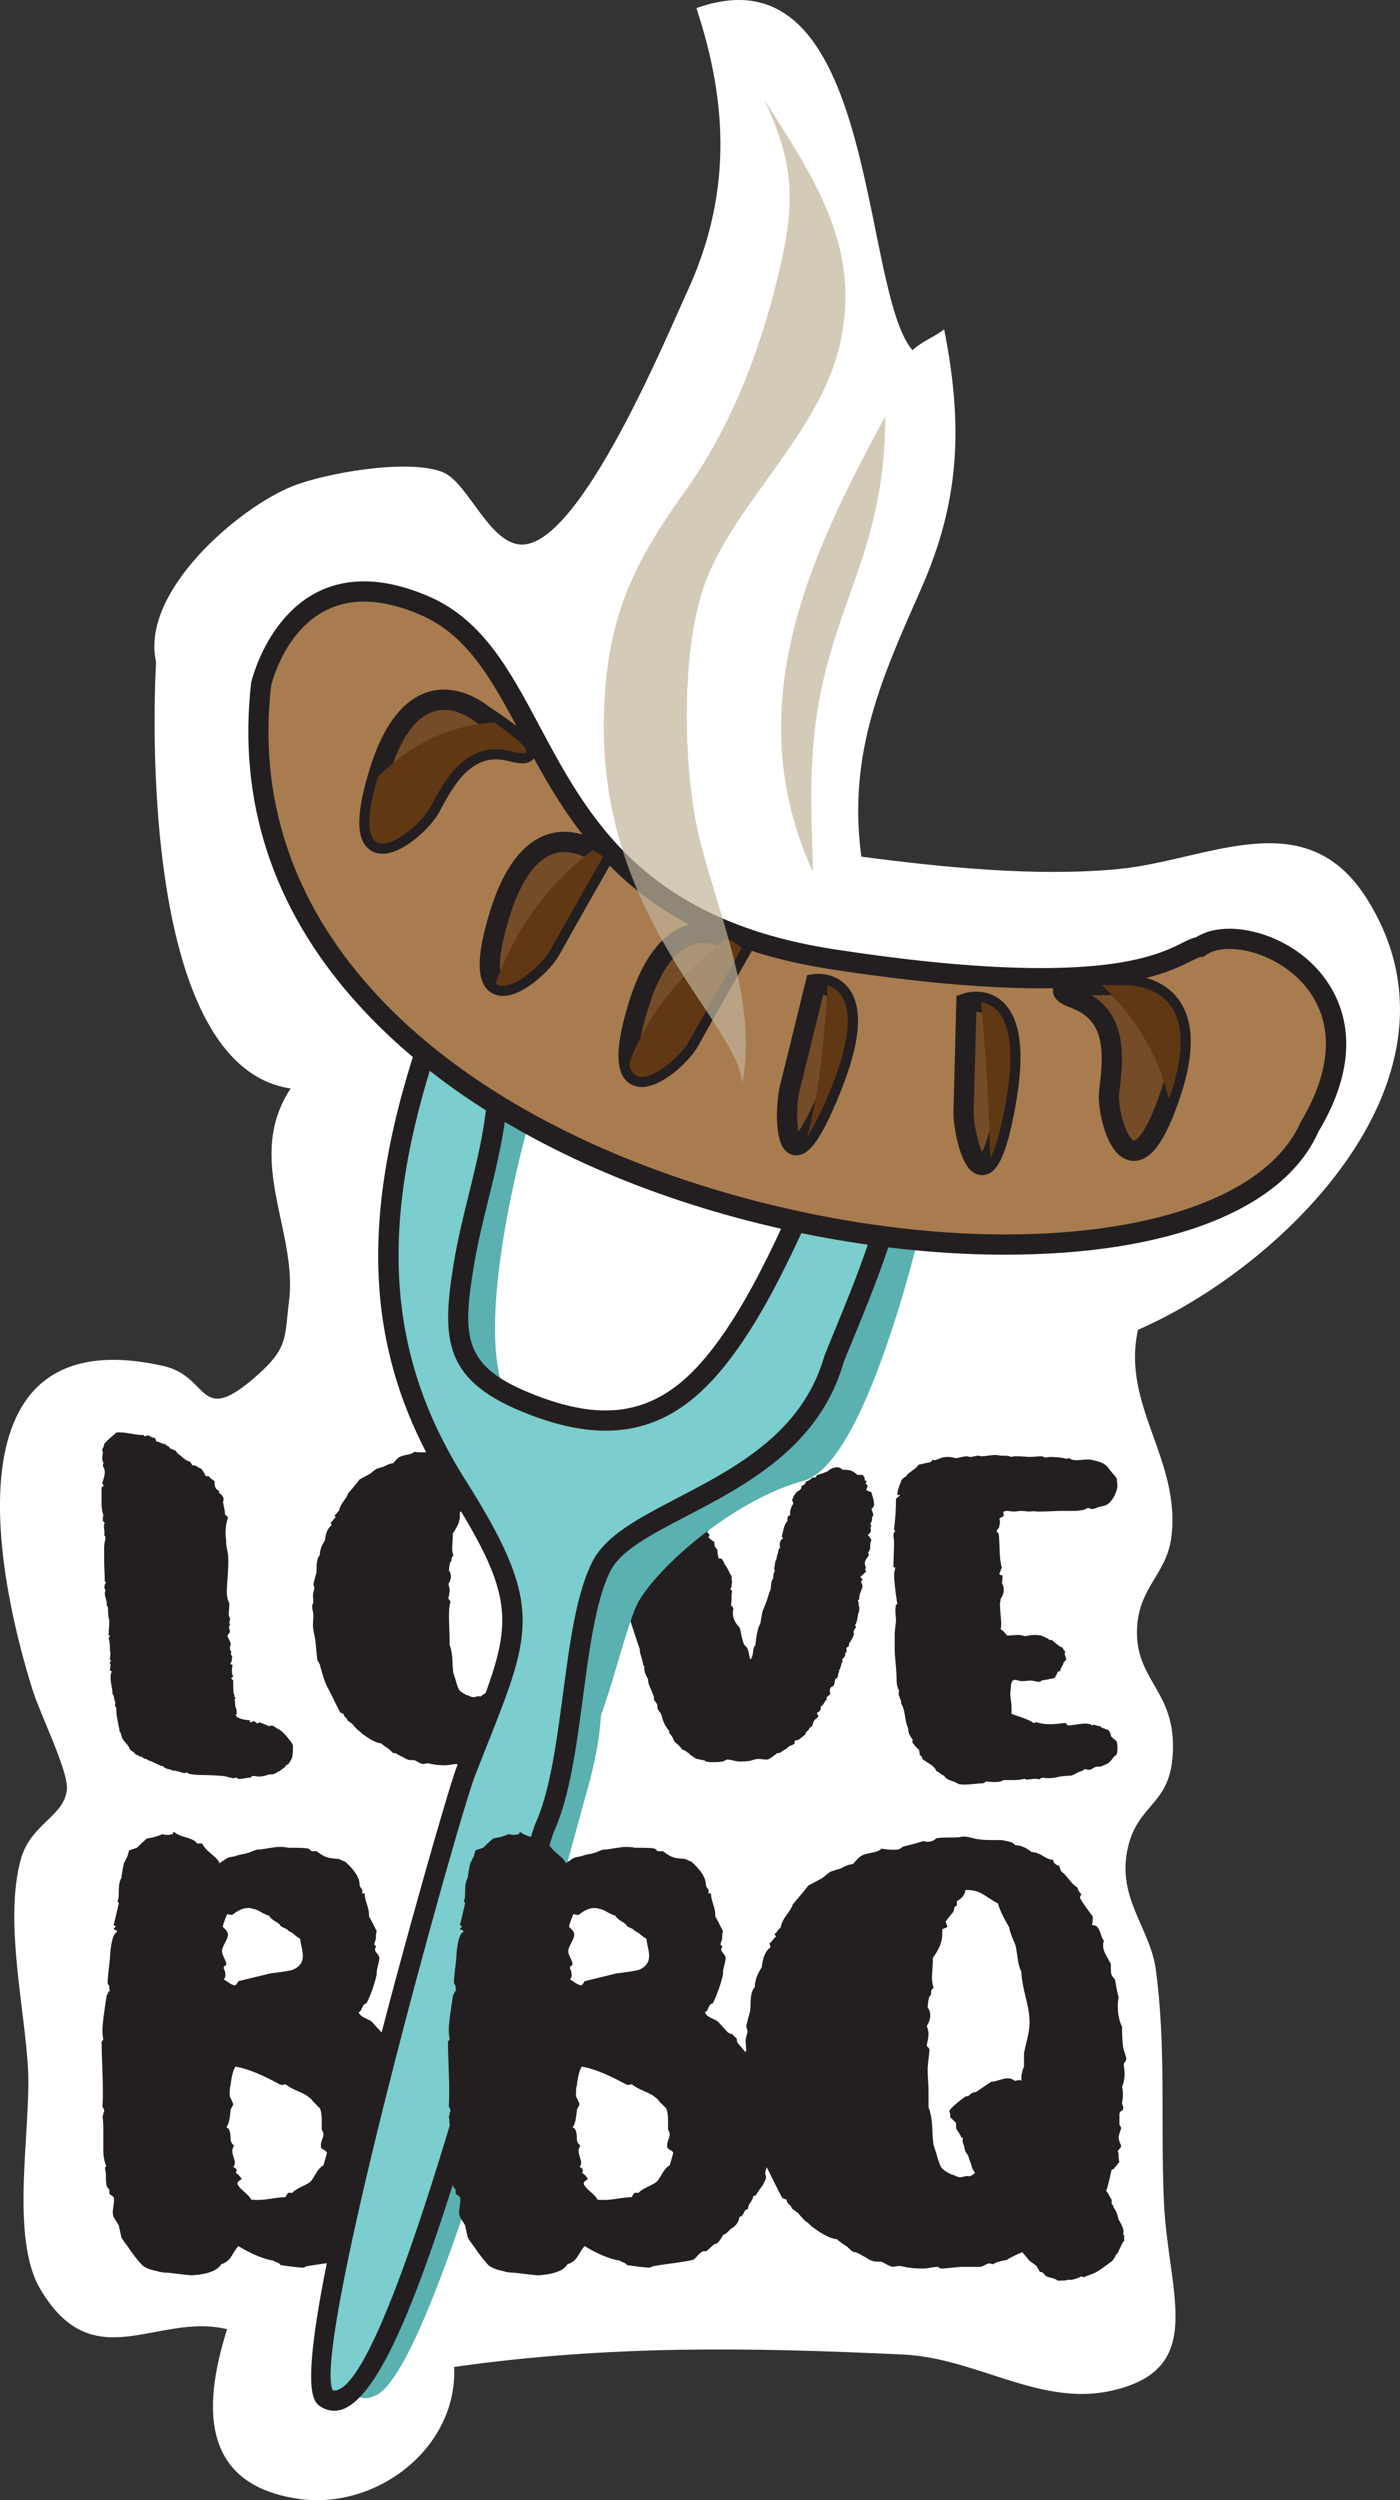 <?xml version="1.0" encoding="utf-8"?>
<!-- Generator: Adobe Illustrator 16.0.0, SVG Export Plug-In . SVG Version: 6.00 Build 0)  -->
<!DOCTYPE svg PUBLIC "-//W3C//DTD SVG 1.1//EN" "http://www.w3.org/Graphics/SVG/1.1/DTD/svg11.dtd">
<svg version="1.1" id="Layer_1" xmlns="http://www.w3.org/2000/svg" xmlns:xlink="http://www.w3.org/1999/xlink" x="0px" y="0px"
	 width="103.721px" height="185.136px" viewBox="0 0 103.721 185.136" enable-background="new 0 0 103.721 185.136"
	 xml:space="preserve">
<rect x="0" y="0" width="103.721" height="185.136" fill="#333333" stroke="none"/>
<g>
	<g>
		<path fill="#FFFFFF" d="M11.563,49.019c-1.185-5.205,6.133-11.439,10.116-13.02c2.42-0.961,8.494-2.053,11.1-1.047
			c1.939,0.748,3.533,5.584,6.064,5.365c4.327-0.375,10.521-15.357,12.051-18.672c3.209-6.959,3.153-13.635,0.701-21.043
			C65.048-4.22,63.697,21.358,67.599,25.935c0.674-0.641,1.773-1.068,2.35-1.549c1.435,7.23,1.121,12.789-1.682,19.152
			c-2.861,6.496-5.494,12.143-4.453,19.896c6.004,0.791,12.992,1.502,19.064,0.916c6.606-0.637,13.808-5.033,18.367,2.17
			c8.33,13.162-6.158,27.266-16.934,31.947c-1.25,5.6,3.209,9.645,2.467,15.381c-0.367,2.84-2.602,3.76-2.544,7.168
			c0.056,3.279,2.558,4.242,2.662,8.002c0.134,4.785-2.634,4.264-3.38,8.002c-0.717,3.6,1.703,5.785,2.115,8.828
			c0.775,5.736,0.34,11.346,0.598,17.17c0.303,6.844,3.244,12.381-3.834,14c-5.348,1.221-10.018-2.41-15.48-2.668
			c-11.377-0.533-21.77-0.707-33.268,0.918c0.264,6.006-5.764,10.617-11.549,9.766c-6.885-1.014-7.262-6.307-5.271-12.563
			c-5.248-1.248-9.906,3.691-13.846-2.973c-2.262-3.826-0.691-11.725-0.9-16.188c-0.208-4.42-1.807-11.088-0.534-15.646
			c0.733-2.623,3.2-3.139,3.41-5.15c0.138-1.309-1.991-5.609-2.546-7.381c-3.096-9.883-5.887-27.492,9.703-23.982
			c3.498,0.787,2.529,4.619,6.994,0.643c2.246-2,1.973-2.77,2.307-5.443c0.65-5.23-3.314-10.547,0.118-15.75
			C9.681,78.849,11.563,49.019,11.563,49.019z"/>
		<g>
			<path fill="#231F20" d="M8.619,106.075c0.222-0.031,0.555-0.008,0.999,0.071s0.745,0.118,0.904,0.118
				c0.063-0.031,0.111-0.016,0.143,0.049c0.031,0.031,0.063,0.047,0.096,0.047l0.095-0.047c0.063-0.031,0.127-0.031,0.19,0
				c0.19,0.127,0.333,0.174,0.428,0.143c0,0.031,0.016,0.07,0.048,0.118c0.031,0.048,0.048,0.104,0.048,0.167
				c0.095,0,0.206,0.031,0.333,0.095c0.126,0.063,0.237,0.095,0.333,0.095c0.031,0.064,0.126,0.127,0.285,0.191
				c0,0.031,0.031,0.079,0.096,0.143c0.031,0,0.095,0.023,0.189,0.07c0.096,0.049,0.159,0.072,0.19,0.072
				c0.158,0.223,0.27,0.332,0.333,0.332c0.286,0.286,0.523,0.445,0.714,0.477c0.126,0.127,0.19,0.223,0.19,0.285h0.095
				c0.096,0,0.198,0.041,0.31,0.119c0.11,0.08,0.197,0.119,0.262,0.119c0.19,0.254,0.301,0.444,0.333,0.57h0.238
				c0.031,0.064,0.103,0.136,0.214,0.215c0.11,0.079,0.182,0.135,0.214,0.166v0.143c0,0.285,0.11,0.477,0.333,0.571v0.143
				c0.222,0.159,0.333,0.317,0.333,0.476c0,0.032,0,0.064,0,0.096l-0.048,0.095l0.143,0.714v0.143c0,0.064,0.031,0.111,0.096,0.143
				c0.063,0.064,0.11,0.111,0.143,0.143c-0.127,0.35-0.19,0.746-0.19,1.189c0,0.064,0.008,0.158,0.024,0.285
				c0.015,0.127,0.023,0.238,0.023,0.334c0,0.094,0.007,0.197,0.023,0.309c0.016,0.111,0.04,0.238,0.071,0.381
				s0.048,0.246,0.048,0.309c0.031,0.35,0.023,0.842-0.023,1.475c-0.048,0.635-0.071,1.047-0.071,1.238
				c0,0.316,0.063,0.602,0.189,0.855c0,0.096-0.008,0.238-0.023,0.428c-0.017,0.191-0.023,0.334-0.023,0.428
				c0,0.033,0.016,0.08,0.047,0.145c0.031,0.063,0.048,0.127,0.048,0.189l-0.048,0.189c0,0.033,0.008,0.072,0.024,0.119
				c0.016,0.049,0.023,0.088,0.023,0.119c-0.032,0-0.048,0.018-0.048,0.049c-0.031,0.063-0.031,0.143,0,0.236
				c0.031,0.096,0.048,0.16,0.048,0.191c-0.032,0.064-0.071,0.127-0.119,0.189c-0.047,0.064-0.071,0.111-0.071,0.143
				c0.158,0.318,0.238,0.508,0.238,0.572c0,0.094-0.017,0.158-0.048,0.189c0,0.031,0,0.088,0,0.166c0,0.08,0.031,0.152,0.096,0.215
				c0,0.064-0.017,0.111-0.048,0.143l0.048,0.096c0,0.063,0.031,0.094,0.095,0.094c-0.032,0.033-0.048,0.08-0.048,0.143
				c0,0.16-0.016,0.256-0.047,0.287c-0.032,0.031-0.048,0.063-0.048,0.094c-0.032,0.064-0.017,0.096,0.048,0.096
				c0.063,0,0.095,0.016,0.095,0.047c-0.032,0.127-0.048,0.287-0.048,0.477c0,0.158,0.031,0.27,0.096,0.332
				c0,0.033-0.024,0.064-0.071,0.096c-0.048,0.033-0.071,0.064-0.071,0.096l0.143,0.143v0.238c0,0.412,0.016,0.666,0.047,0.762
				c0,0.031,0.008,0.047,0.024,0.047c0.016,0,0.023,0.016,0.023,0.047c-0.032,0.096-0.017,0.143,0.048,0.143
				c0.031,0.033,0.031,0.064,0,0.096c-0.032,0.031-0.048,0.064-0.048,0.096c0.031,0.063,0.048,0.174,0.048,0.332
				c0,0.16,0.031,0.27,0.095,0.334c0,0.189,0.016,0.316,0.048,0.381h-0.048c-0.031,0.031-0.047,0.063-0.047,0.094
				c0.063,0.191,0.411,0.318,1.046,0.381v0.143c0.063,0,0.158-0.031,0.286-0.094c0.158,0.094,0.237,0.158,0.237,0.189
				c0.031,0,0.063-0.016,0.096-0.047c0.031-0.031,0.063-0.049,0.095-0.049l0.714,0.285c0.031,0,0.079-0.016,0.143-0.047
				c0.126,0,0.254,0.064,0.381,0.189c0.285,0.096,0.618,0.398,0.999,0.904c0.031,0.033,0.078,0.096,0.143,0.191
				c0.063,0.094,0.095,0.174,0.095,0.238c0,0.379-0.016,0.635-0.047,0.76c0,0.096-0.096,0.285-0.286,0.572
				c-0.031,0-0.063,0.016-0.095,0.047c-0.032,0.031-0.064,0.047-0.096,0.047l-0.047,0.096c0,0.031-0.017,0.047-0.048,0.047
				l-0.381,0.285c-0.031,0-0.095,0.033-0.19,0.096c-0.095,0.064-0.158,0.096-0.189,0.096c-0.032,0.031-0.112,0.047-0.238,0.047
				c-0.127,0-0.223,0.016-0.285,0.049c-0.19,0.063-0.333,0.094-0.429,0.094c-0.095,0.031-0.222,0.031-0.38,0
				c-0.159-0.031-0.271-0.031-0.333,0l-0.048,0.049l-0.048,0.047c-0.063,0-0.19,0.016-0.381,0.047s-0.317,0.049-0.38,0.049h-0.144
				c-0.031-0.033-0.063-0.049-0.095-0.049l-0.048-0.047l-0.19,0.047c-0.095,0-0.222-0.023-0.38-0.07
				c-0.159-0.047-0.255-0.072-0.286-0.072c-0.189-0.031-0.476-0.055-0.855-0.07c-0.381-0.018-0.635-0.023-0.762-0.023
				c-0.476,0-0.825-0.033-1.047-0.096c-0.031,0-0.079-0.031-0.143-0.096l-0.19,0.049c-0.063,0-0.159-0.025-0.285-0.072
				c-0.127-0.047-0.223-0.072-0.285-0.072c-0.032,0.033-0.048,0.033-0.048,0l-0.048-0.047h-0.047c-0.064,0-0.096,0.016-0.096,0.047
				c-0.063-0.063-0.175-0.109-0.333-0.143c-0.159-0.031-0.254-0.063-0.285-0.094c-0.032,0-0.064-0.025-0.096-0.072
				s-0.063-0.07-0.095-0.07c-0.095,0-0.159-0.016-0.19-0.049l-0.618-0.285c-0.19-0.063-0.302-0.111-0.333-0.143l-0.048-0.047H10.76
				c-0.032,0-0.088-0.031-0.167-0.096c-0.079-0.063-0.166-0.096-0.262-0.096c0-0.031-0.095-0.078-0.285-0.143
				c-0.032-0.063-0.104-0.135-0.214-0.213c-0.111-0.08-0.184-0.135-0.215-0.168c-0.031-0.125-0.118-0.268-0.261-0.428
				c-0.144-0.158-0.23-0.27-0.262-0.332c-0.032-0.031-0.064-0.119-0.096-0.262c-0.032-0.143-0.079-0.246-0.143-0.311
				c0-0.094-0.023-0.238-0.071-0.428s-0.071-0.332-0.071-0.428c-0.064-0.158-0.096-0.443-0.096-0.857
				c0-0.031-0.016-0.063-0.047-0.094c-0.032-0.031-0.048-0.064-0.048-0.096c0-0.158,0.016-0.238,0.048-0.238
				c-0.064-0.063-0.104-0.174-0.119-0.332c-0.017-0.158-0.056-0.254-0.119-0.285v-0.096c0-0.096-0.023-0.27-0.071-0.523
				s-0.071-0.443-0.071-0.57c0-0.223,0.031-0.381,0.095-0.477l-0.143-0.096c0-0.063,0.008-0.125,0.024-0.189
				c0.016-0.064,0.023-0.127,0.023-0.191v-0.047c-0.032-0.031-0.048-0.063-0.048-0.096c0-0.031,0.016-0.078,0.048-0.143l0.048-0.047
				c0-0.031-0.017-0.047-0.048-0.047c-0.032,0-0.048-0.016-0.048-0.049l0.048-0.475l-0.048-0.191v-0.143
				c0-0.381-0.031-0.619-0.095-0.713c0-0.064,0.031-0.127,0.095-0.191c0-0.031-0.023-0.055-0.071-0.07
				c-0.047-0.016-0.056-0.039-0.023-0.072c0-0.063,0.007-0.197,0.023-0.404c0.016-0.205,0.024-0.357,0.024-0.451
				c0-0.191-0.017-0.316-0.048-0.381C8.016,119.618,8,119.38,8,119.063c0-0.031-0.017-0.072-0.048-0.119
				c-0.031-0.049-0.047-0.088-0.047-0.119v-0.143c0-0.064-0.024-0.174-0.071-0.334c-0.048-0.158-0.071-0.285-0.071-0.381
				c0-0.031,0.007-0.07,0.023-0.119c0.016-0.047,0.023-0.086,0.023-0.117c-0.063-0.064-0.088-0.16-0.071-0.287
				c0.016-0.125,0.056-0.205,0.119-0.236v-0.049c-0.063,0-0.095-0.031-0.095-0.094c0-0.16-0.009-0.422-0.024-0.785
				c-0.017-0.365-0.023-0.643-0.023-0.834v-0.713c0-0.35,0.031-0.586,0.095-0.713c0-0.031,0-0.088,0-0.168
				c0-0.078-0.031-0.135-0.095-0.166c0.031-0.096,0.031-0.254,0-0.475c-0.032-0.223-0.017-0.365,0.048-0.43
				c-0.064-0.063-0.112-0.125-0.144-0.189c0-0.031,0-0.096,0-0.191c0-0.094,0.016-0.157,0.048-0.189
				c-0.095-0.222-0.143-0.507-0.143-0.856v-1.189c0-0.03,0.023-0.055,0.071-0.071c0.048-0.016,0.071-0.039,0.071-0.071
				c0-0.063-0.032-0.126-0.095-0.19c0.126-0.381,0.19-0.649,0.19-0.809c0-0.19-0.048-0.349-0.144-0.476
				c0-0.031,0.008-0.071,0.024-0.119c0.016-0.048,0.023-0.087,0.023-0.118c-0.063-0.127-0.095-0.238-0.095-0.334
				c0-0.031,0.007-0.095,0.023-0.189c0.016-0.096,0.023-0.174,0.023-0.238c0-0.031-0.008-0.071-0.023-0.119
				c-0.017-0.047-0.023-0.087-0.023-0.119c0.095-0.126,0.143-0.254,0.143-0.381c0.095-0.126,0.253-0.285,0.476-0.475
				C8.413,106.265,8.555,106.139,8.619,106.075z"/>
			<path fill="#231F20" d="M35.165,106.836h0.143c0.096,0,0.229,0.024,0.404,0.071c0.174,0.048,0.293,0.072,0.357,0.072
				c0.063,0,0.126,0.008,0.19,0.023c0.063,0.016,0.126,0.023,0.189,0.023h0.571c0.412,0,0.714,0.047,0.904,0.143
				c0.031,0,0.095,0.048,0.189,0.143c0.286,0,0.587,0.127,0.904,0.381c0.19,0,0.396,0.071,0.618,0.214
				c0.222,0.144,0.412,0.214,0.571,0.214c0,0.16,0.11,0.271,0.333,0.334c0.063,0.222,0.11,0.332,0.143,0.332
				c0.096,0.064,0.229,0.207,0.404,0.429c0.174,0.222,0.325,0.364,0.452,0.429c0.063,0.189,0.126,0.301,0.19,0.332
				c0.031,0.032,0.031,0.072,0,0.119c-0.032,0.048-0.048,0.088-0.048,0.119c0.063,0.127,0.174,0.302,0.333,0.523
				c0.158,0.223,0.285,0.396,0.381,0.523c0,0.254-0.017,0.396-0.048,0.428c0,0.032,0.016,0.048,0.048,0.048
				c0.126,0,0.222,0.048,0.285,0.143s0.119,0.222,0.167,0.38c0.047,0.16,0.103,0.271,0.166,0.334
				c-0.032,0.064-0.048,0.158-0.048,0.285c0,0.158,0.063,0.35,0.19,0.57c0.127,0.223,0.206,0.365,0.238,0.43
				c0,0.063,0,0.166,0,0.309s0.016,0.246,0.048,0.309c0.031,0.064,0.071,0.119,0.118,0.166c0.048,0.049,0.072,0.088,0.072,0.119
				c0.095,0.572,0.158,0.873,0.189,0.904c0,0.033-0.008,0.104-0.023,0.215c-0.017,0.111-0.023,0.197-0.023,0.262
				c0,0.475,0.078,0.873,0.237,1.189c0,0.381,0.016,0.713,0.048,0.998c0,0.096,0.031,0.23,0.095,0.404
				c0.063,0.176,0.096,0.295,0.096,0.357c0,0.096-0.048,0.189-0.143,0.285c0,0.064,0.007,0.15,0.023,0.262
				c0.016,0.111,0.023,0.199,0.023,0.262c0,0.285-0.047,0.539-0.143,0.762c0.031,0.094,0.048,0.223,0.048,0.381
				c0,0.221-0.017,0.379-0.048,0.475c0,0.064,0.016,0.127,0.048,0.191c0.031,0.063,0.031,0.127,0,0.189
				c0,0.031-0.032,0.064-0.095,0.096c-0.064,0.031-0.096,0.094-0.096,0.189v0.523c0,0.031,0.016,0.072,0.048,0.119
				c0.031,0.047,0.048,0.088,0.048,0.119c-0.096,0.285-0.144,0.443-0.144,0.475c0,0.129,0.048,0.287,0.144,0.477
				c0,0.064-0.032,0.127-0.096,0.189c-0.063,0.064-0.095,0.113-0.095,0.145c0.031,0.031,0.047,0.158,0.047,0.379
				c0,0.096,0.016,0.16,0.048,0.191c-0.032,0.031-0.063,0.07-0.095,0.119c-0.032,0.047-0.064,0.088-0.096,0.119
				s-0.063,0.07-0.095,0.119c-0.032,0.047-0.08,0.07-0.143,0.07c-0.128,0.57-0.223,0.951-0.286,1.143
				c-0.031,0-0.079,0.023-0.143,0.07c-0.063,0.049-0.127,0.057-0.19,0.023c-0.19,0.318-0.317,0.477-0.38,0.477
				c-0.032,0.189-0.128,0.365-0.286,0.523c-0.031,0.064-0.023,0.111,0.024,0.143c0.047,0.031,0.071,0.064,0.071,0.096
				c-0.666,0.35-1.301,0.84-1.903,1.475c-0.159,0-0.365,0.096-0.618,0.285c-0.096,0-0.207,0.039-0.333,0.119
				c-0.127,0.08-0.223,0.119-0.285,0.119h-0.286c-0.063,0-0.285,0.078-0.666,0.238c-0.317,0.158-0.492,0.254-0.523,0.285
				c-0.38,0.063-0.635,0.143-0.761,0.236l-0.19-0.047c-0.063,0-0.151,0.031-0.262,0.096c-0.111,0.064-0.198,0.096-0.262,0.096
				h-1.047c-0.38,0.063-0.682,0.094-0.903,0.094h-0.19c-0.064,0-0.127-0.031-0.19-0.094c-0.095,0-0.23,0.016-0.404,0.047
				c-0.175,0.031-0.31,0.047-0.404,0.047c-0.35,0-0.603-0.016-0.762-0.047c-0.063,0-0.158-0.016-0.285-0.047
				s-0.237-0.049-0.333-0.049c-0.032,0-0.079,0.008-0.143,0.023c-0.063,0.018-0.111,0.025-0.143,0.025
				c-0.096,0-0.223-0.049-0.381-0.145c-0.159-0.094-0.27-0.143-0.333-0.143h-0.19c-0.19,0-0.396-0.078-0.618-0.236
				c-0.095-0.031-0.207-0.088-0.333-0.168c-0.127-0.078-0.207-0.119-0.238-0.119h-0.143c-0.032-0.031-0.095-0.094-0.19-0.189
				c-0.095-0.096-0.175-0.158-0.237-0.189c-0.286-0.191-0.429-0.303-0.429-0.334c-0.349-0.031-0.777-0.238-1.284-0.619
				c-0.063-0.031-0.143-0.094-0.238-0.189c-0.095-0.096-0.174-0.158-0.237-0.189c-0.223-0.223-0.35-0.365-0.381-0.43l-0.381-0.285
				c0-0.063-0.047-0.135-0.143-0.213c-0.095-0.08-0.143-0.168-0.143-0.262l-0.238-0.096c-0.127-0.223-0.293-0.547-0.499-0.975
				c-0.207-0.43-0.356-0.723-0.452-0.881c-0.159-0.316-0.302-0.713-0.428-1.189c-0.096-0.316-0.143-0.492-0.143-0.523l-0.19-0.332
				c0-0.031-0.048-0.523-0.143-1.477c-0.096-0.475-0.144-0.729-0.144-0.76c-0.031-0.127-0.04-0.316-0.023-0.572
				c0.016-0.252,0.023-0.428,0.023-0.523c0-0.063-0.016-0.166-0.047-0.309c-0.032-0.143-0.048-0.244-0.048-0.309
				s0.016-0.127,0.048-0.191c0.031-0.063,0.047-0.109,0.047-0.143c0-0.063-0.008-0.174-0.023-0.332
				c-0.017-0.158-0.008-0.285,0.023-0.381l0.048-0.189c0.031-0.064,0.031-0.145,0-0.238l-0.048-0.191
				c0.096-0.381,0.159-0.617,0.19-0.713s0.048-0.246,0.048-0.451c0-0.207,0.016-0.396,0.048-0.572
				c0.031-0.174,0.095-0.309,0.19-0.404c0-0.348,0.126-0.713,0.38-1.094c0.063-0.57,0.222-0.936,0.476-1.094v-0.096
				c-0.031-0.063-0.047-0.111-0.047-0.143c0.063-0.031,0.126-0.096,0.19-0.189c0.063-0.096,0.11-0.145,0.143-0.145
				c0.031-0.031,0.031-0.063,0-0.094c-0.032-0.031-0.048-0.063-0.048-0.096c0.063-0.031,0.119-0.087,0.167-0.166
				c0.047-0.079,0.103-0.135,0.166-0.167c0.031-0.222,0.143-0.46,0.333-0.714s0.301-0.443,0.333-0.57
				c0.539-0.635,0.824-0.982,0.856-1.047c0.063-0.031,0.301-0.158,0.714-0.381c0.063-0.031,0.158-0.103,0.285-0.214
				c0.126-0.11,0.238-0.183,0.333-0.214c0.031,0,0.087-0.016,0.167-0.048c0.078-0.031,0.134-0.048,0.166-0.048
				c0.031,0,0.143-0.047,0.333-0.143c0.19-0.095,0.349-0.143,0.476-0.143c0.031-0.031,0.111-0.119,0.238-0.262
				c0.126-0.143,0.253-0.229,0.381-0.262c0.063-0.031,0.221-0.071,0.476-0.119c0.253-0.047,0.411-0.119,0.476-0.214
				c0.126,0.032,0.349,0.048,0.666,0.048h0.237c0.063,0,0.135-0.031,0.215-0.096c0.078-0.063,0.149-0.095,0.214-0.095
				c0.634-0.158,0.967-0.253,0.999-0.286c0.063,0.033,0.143,0.049,0.237,0.049c0.19,0,0.349-0.064,0.477-0.191
				c0.063-0.031,0.189-0.047,0.38-0.047h0.619C34.927,106.884,35.07,106.868,35.165,106.836z M35.355,109.786
				c-0.032,0.254-0.19,0.459-0.476,0.618v0.237l-0.143,0.096c0,0.127-0.032,0.23-0.096,0.309c-0.063,0.08-0.135,0.167-0.214,0.262
				c-0.079,0.096-0.136,0.176-0.166,0.238c0,0.031,0.015,0.08,0.047,0.143c0.031,0.064,0.048,0.111,0.048,0.143l-0.095,0.048
				c-0.096,0.032-0.159,0.063-0.19,0.095v0.285c0,0.381-0.175,0.809-0.523,1.285v0.189c0,0.096-0.009,0.246-0.024,0.453
				s-0.023,0.357-0.023,0.451c0,0.191,0.031,0.381,0.095,0.572c-0.095,0.031-0.143,0.111-0.143,0.236c0,0.033,0,0.064,0,0.096
				s-0.031,0.08-0.095,0.143c-0.032,0.096-0.056,0.207-0.071,0.334c-0.017,0.127-0.024,0.221-0.024,0.285
				c0.096,0.096,0.144,0.238,0.144,0.428s-0.064,0.381-0.19,0.57c0.063,0.191,0.095,0.334,0.095,0.43
				c0,0.158-0.032,0.363-0.095,0.617c0,0.033,0.031,0.08,0.095,0.143c0.063,0.064,0.079,0.127,0.048,0.191
				c-0.064,0.189-0.096,0.539-0.096,1.047c0,0.189,0.008,0.482,0.024,0.879c0.016,0.396,0.023,0.689,0.023,0.881v0.285
				c0,0.031,0.016,0.088,0.048,0.166c0.031,0.08,0.048,0.135,0.048,0.166c0.063,0.223,0.103,0.541,0.118,0.953
				s0.04,0.697,0.071,0.855l0.144,0.428c0.126,0.477,0.237,0.762,0.333,0.857c0.095,0.094,0.269,0.207,0.523,0.332
				c0.063,0,0.118,0.018,0.166,0.049s0.087,0.047,0.119,0.047c0.063,0.031,0.126,0.047,0.19,0.047c0.031,0,0.11-0.016,0.237-0.047
				s0.222-0.031,0.286,0c0.443-0.316,0.792-0.523,1.046-0.619c0.031-0.063,0.087-0.158,0.167-0.285
				c0.078-0.127,0.15-0.221,0.214-0.285c0.063-0.096,0.135-0.27,0.214-0.523s0.135-0.428,0.167-0.523l0.143-0.238
				c0.031-0.063,0.055-0.143,0.071-0.236c0.016-0.096,0.039-0.176,0.071-0.238c0.19-0.285,0.285-0.477,0.285-0.572
				c0-0.094-0.016-0.158-0.047-0.189c0.063-0.096,0.134-0.238,0.214-0.428c0.079-0.191,0.135-0.316,0.166-0.381l-0.047-0.189
				c0-0.096,0.031-0.207,0.095-0.334s0.095-0.205,0.095-0.238c0-0.031,0-0.102,0-0.213s0.016-0.199,0.048-0.262
				c0-0.064,0.016-0.127,0.048-0.191c0.031-0.063,0.048-0.111,0.048-0.143v-0.713c0.031-0.158,0.087-0.404,0.166-0.738
				c0.079-0.332,0.119-0.547,0.119-0.643c0.063-0.379,0.008-0.918-0.167-1.617c-0.174-0.697-0.262-1.205-0.262-1.521
				c-0.095-0.158-0.166-0.42-0.214-0.785c-0.047-0.365-0.088-0.596-0.119-0.689c-0.222-0.508-0.333-0.825-0.333-0.952
				c-0.38-0.666-0.587-1.11-0.618-1.332c-0.127-0.063-0.309-0.174-0.547-0.333c-0.238-0.158-0.437-0.27-0.595-0.333
				C35.831,109.817,35.609,109.786,35.355,109.786z"/>
			<path fill="#231F20" d="M61.997,108.644c0.158,0,0.301,0.064,0.428,0.19h0.238c0.316,0,0.602,0.128,0.855,0.381h0.381
				c0.158,0.159,0.206,0.285,0.143,0.38c0.031,0.033,0.063,0.049,0.096,0.049l0.095,0.047c-0.063,0.064-0.095,0.111-0.095,0.143
				c0,0.032,0.023,0.064,0.071,0.096s0.071,0.063,0.071,0.095c0,0.032-0.017,0.079-0.048,0.143c-0.032,0.063-0.048,0.128-0.048,0.19
				l0.381,0.143c0,0.032,0.031,0.151,0.096,0.357c0.063,0.206,0.095,0.373,0.095,0.499c0,0.159-0.063,0.286-0.19,0.381l0.143,0.429
				l-0.047,0.094l-0.048,0.096c0,0.254-0.048,0.396-0.143,0.428c0.095,0.191,0.095,0.303,0,0.334
				c0.031,0.031,0.047,0.096,0.047,0.189c0,0.16-0.079,0.27-0.237,0.334c0.063,0.063,0.158,0.189,0.285,0.381
				c-0.063,0.094-0.095,0.254-0.095,0.475c0,0.223-0.048,0.365-0.143,0.428c0,0.096,0.016,0.176,0.047,0.238
				c-0.19,0.254-0.285,0.412-0.285,0.477c-0.032,0.064-0.032,0.143,0,0.238c0.031,0.094,0.048,0.158,0.048,0.189
				c0,0.064-0.017,0.111-0.048,0.143c0,0.031,0.031,0.08,0.095,0.143c-0.254,0.254-0.396,0.381-0.428,0.381
				c0,0.064,0.023,0.111,0.071,0.143s0.071,0.064,0.071,0.096s-0.023,0.064-0.071,0.096s-0.056,0.063-0.023,0.094
				c0.063,0.127,0.095,0.223,0.095,0.285c0,0.064-0.04,0.191-0.119,0.381c-0.079,0.191-0.118,0.334-0.118,0.428v0.145
				c0,0.031-0.024,0.055-0.071,0.07c-0.048,0.016-0.057,0.041-0.024,0.072c0.031,0.031,0.048,0.143,0.048,0.332l0.048,0.143
				c0,0.223-0.032,0.396-0.096,0.523c-0.063,0.477-0.143,0.746-0.237,0.809c0.063,0.064,0.095,0.111,0.095,0.143
				c-0.127,0.127-0.19,0.254-0.19,0.381c0,0.033,0.016,0.064,0.048,0.096c-0.127,0.35-0.254,0.588-0.381,0.713
				c0,0.033,0,0.064,0,0.096s0,0.064,0,0.096l-0.19,0.143v0.238c0.031,0.031,0.024,0.063-0.023,0.094
				c-0.048,0.033-0.071,0.064-0.071,0.096v0.143c-0.096,0.158-0.175,0.254-0.238,0.285c0.063,0.064,0.063,0.143,0,0.238
				s-0.079,0.158-0.047,0.189c-0.032,0.033-0.057,0.096-0.072,0.191s-0.056,0.158-0.118,0.189c0.031,0.033,0.031,0.096,0,0.191
				l-0.048,0.047c0,0.16-0.017,0.254-0.048,0.285c-0.063,0.064-0.111,0.096-0.143,0.096c-0.032,0.064-0.056,0.158-0.071,0.285
				c-0.017,0.127-0.056,0.223-0.119,0.285c-0.159,0.033-0.237,0.143-0.237,0.334c0,0.031,0,0.063,0,0.094l0.047,0.096
				c-0.031,0.064-0.127,0.16-0.285,0.285v0.191c-0.063,0.031-0.127,0.111-0.19,0.238s-0.143,0.205-0.237,0.236v0.096
				c0,0.189-0.096,0.318-0.286,0.381c0,0.064,0.016,0.111,0.048,0.143c0.031,0.031,0.048,0.064,0.048,0.096
				c0,0.063-0.056,0.135-0.167,0.213c-0.111,0.08-0.166,0.152-0.166,0.215c-0.032,0.031-0.056,0.088-0.071,0.166
				c-0.017,0.08-0.048,0.143-0.096,0.191c-0.047,0.047-0.104,0.086-0.166,0.117c0,0.064-0.048,0.137-0.143,0.215
				c-0.096,0.08-0.144,0.166-0.144,0.262c-0.063,0.031-0.166,0.111-0.309,0.238s-0.262,0.189-0.357,0.189h-0.095
				c-0.032,0.033-0.048,0.111-0.048,0.238c-0.063,0.064-0.19,0.127-0.38,0.191c-0.128,0.127-0.255,0.221-0.381,0.285l-0.285,0.189
				c-0.032,0.031-0.112,0.047-0.238,0.047c-0.032,0.033-0.136,0.113-0.31,0.238c-0.175,0.127-0.309,0.207-0.404,0.238h-0.143
				c-0.032,0-0.111-0.008-0.238-0.023s-0.222-0.023-0.285-0.023c-0.127,0-0.222,0.016-0.285,0.047c-0.032,0-0.096,0.016-0.19,0.047
				c-0.095,0.033-0.159,0.049-0.19,0.049c-0.159,0.031-0.412,0.047-0.761,0.047c-0.096,0-0.238-0.023-0.429-0.07
				c-0.19-0.049-0.349-0.072-0.476-0.072c-0.032,0-0.088,0.023-0.166,0.072c-0.08,0.047-0.136,0.07-0.167,0.07
				c-0.127,0.031-0.365,0.047-0.714,0.047c-0.254,0-0.428-0.016-0.522-0.047c-0.064-0.063-0.128-0.096-0.19-0.096
				c-0.032,0-0.112-0.016-0.238-0.047c-0.127-0.031-0.207-0.047-0.238-0.047s-0.103-0.041-0.214-0.119
				c-0.111-0.08-0.198-0.135-0.262-0.166c-0.063-0.064-0.095-0.111-0.095-0.145c-0.064,0-0.136-0.039-0.214-0.117
				c-0.08-0.08-0.167-0.119-0.262-0.119c-0.064-0.064-0.127-0.135-0.19-0.215c-0.064-0.078-0.143-0.158-0.238-0.238
				c-0.095-0.078-0.159-0.135-0.19-0.166c-0.127-0.316-0.254-0.523-0.38-0.619v-0.143c-0.223-0.285-0.365-0.523-0.429-0.713
				c-0.031-0.063-0.063-0.158-0.095-0.285c-0.032-0.127-0.064-0.223-0.096-0.285c0-0.031-0.023-0.072-0.071-0.119
				c-0.047-0.049-0.088-0.104-0.118-0.168c-0.032-0.031-0.057-0.102-0.072-0.213s-0.023-0.182-0.023-0.215
				c-0.032-0.063-0.079-0.135-0.143-0.213c-0.064-0.08-0.095-0.135-0.095-0.168v-0.189c-0.096-0.221-0.159-0.381-0.19-0.477
				c-0.159-0.316-0.238-0.555-0.238-0.713v-0.096c-0.19-0.316-0.285-0.586-0.285-0.809v-0.143c0-0.031-0.017-0.055-0.048-0.07
				c-0.032-0.016-0.048-0.041-0.048-0.072c0-0.127-0.04-0.309-0.118-0.547c-0.08-0.238-0.119-0.404-0.119-0.5v-0.096
				c-0.064-0.158-0.302-0.871-0.714-2.141l-0.095-0.189v-0.381c-0.159-0.477-0.238-0.887-0.238-1.236v-0.143v-0.049l-0.048-0.094
				c-0.031-0.096-0.031-0.246,0-0.453c0.031-0.205,0.031-0.355,0-0.451c0-0.031-0.016-0.08-0.047-0.143v-0.285
				c0-0.127-0.032-0.303-0.096-0.523c-0.063-0.223-0.095-0.381-0.095-0.477v-0.143c-0.064-0.063-0.111-0.197-0.143-0.404
				c-0.032-0.205-0.08-0.34-0.144-0.404v-0.666c0-0.127-0.016-0.27-0.047-0.428c-0.032-0.158-0.048-0.27-0.048-0.334
				c0-0.031,0.016-0.086,0.048-0.166c0.031-0.078,0.031-0.135,0-0.166l-0.048-0.096c0-0.063,0-0.111,0-0.143
				c0-0.063,0.048-0.428,0.143-1.094c0-0.064-0.008-0.175-0.023-0.334c-0.017-0.158-0.024-0.27-0.024-0.332v-0.049l0.048-0.047
				c0.031,0,0.031-0.016,0-0.048c-0.032-0.031-0.032-0.048,0-0.048c0.031-0.095,0.087-0.245,0.167-0.451
				c0.078-0.207,0.134-0.373,0.166-0.5l0.714-0.285c0.031,0,0.126-0.048,0.285-0.143c0.158-0.096,0.27-0.158,0.333-0.19h0.285
				c0.063,0,0.159-0.016,0.286-0.048c0.126-0.031,0.206-0.047,0.237-0.047c0.127-0.031,0.317-0.111,0.571-0.238
				c0.063,0.031,0.143,0.047,0.238,0.047c0.063,0,0.158-0.007,0.285-0.023c0.126-0.016,0.237-0.023,0.333-0.023l0.048,0.047
				c0,0.064,0.031,0.096,0.095,0.096c0.031,0,0.063-0.016,0.095-0.048c0.031-0.031,0.079-0.048,0.144-0.048
				c0.031,0.064,0.126,0.096,0.285,0.096c0.158,0,0.237,0.047,0.237,0.143c0.031,0,0.088,0.017,0.167,0.048
				c0.079,0.032,0.135,0.048,0.166,0.048c0.096,0.158,0.127,0.27,0.096,0.332c0.095,0.096,0.143,0.16,0.143,0.191
				c0.095,0,0.222,0.047,0.381,0.143v0.143c0,0.35-0.017,0.555-0.048,0.618c0.126,0.19,0.19,0.38,0.19,0.571v0.143
				c0.031,0.031,0.079,0.063,0.143,0.095c0.063,0.032,0.095,0.063,0.095,0.095c0,0.16-0.016,0.271-0.047,0.334
				c0,0.031,0.023,0.079,0.071,0.143s0.071,0.127,0.071,0.189c0.222,0.223,0.364,0.604,0.428,1.143
				c0.031,0.064,0.024,0.104-0.023,0.119s-0.071,0.039-0.071,0.07l0.095,0.096c0.063,0.064,0.087,0.111,0.071,0.143
				s-0.04,0.08-0.071,0.143c0.158,0.16,0.302,0.27,0.429,0.334c0,0.285,0.078,0.475,0.237,0.57v0.096
				c0,0.189,0.031,0.381,0.096,0.57c0.031,0,0.079,0,0.143,0s0.095,0.016,0.095,0.047c0.127,0.191,0.19,0.318,0.19,0.381
				c0.096,0.096,0.19,0.246,0.286,0.453c0.095,0.205,0.174,0.34,0.237,0.404c0,0.285,0.016,0.443,0.048,0.475
				c-0.032,0.064-0.048,0.15-0.048,0.262s-0.032,0.184-0.095,0.215c0,0.031,0.047,0.096,0.143,0.189
				c-0.032,0.064-0.048,0.16-0.048,0.285c0,0.414-0.017,0.65-0.048,0.715c0.031,0.063,0.071,0.119,0.119,0.166
				s0.071,0.088,0.071,0.119c-0.031,0.064-0.047,0.174-0.047,0.332c0,0.381,0.174,0.746,0.522,1.096
				c0,0.031,0.016,0.111,0.048,0.236c0.031,0.129,0.048,0.207,0.048,0.238c0,0.033,0.016,0.104,0.048,0.215
				c0.031,0.111,0.055,0.207,0.071,0.285c0.016,0.08,0.039,0.135,0.071,0.166c0,0.064,0.031,0.119,0.095,0.166
				c0.063,0.049,0.111,0.104,0.143,0.168c0.063,0.094,0.111,0.238,0.143,0.428s0.063,0.332,0.096,0.428
				c0.063-0.031,0.11-0.102,0.143-0.213c0.031-0.111,0.055-0.238,0.071-0.381c0.016-0.143,0.039-0.246,0.071-0.311
				c0-0.031,0.031-0.078,0.096-0.143c0.063-0.602,0.143-1.047,0.237-1.332c0.096-0.189,0.143-0.301,0.143-0.332
				s0.048-0.301,0.143-0.809l0.144-0.381c0.031-0.064,0.087-0.207,0.166-0.428c0.079-0.223,0.135-0.396,0.167-0.523l0.143-0.381
				c0-0.064,0.007-0.166,0.023-0.311c0.016-0.143,0.039-0.244,0.071-0.309c0-0.031,0.031-0.078,0.096-0.143v-0.143
				c0-0.158,0.031-0.285,0.095-0.381c0-0.127-0.017-0.189-0.048-0.189c0.031-0.064,0.056-0.184,0.071-0.357s0.056-0.293,0.119-0.357
				c0-0.094,0.024-0.213,0.071-0.355c0.048-0.143,0.071-0.262,0.071-0.357c0.031,0,0.048-0.023,0.048-0.072
				c0-0.047,0.031-0.055,0.096-0.023c-0.032-0.031-0.048-0.109-0.048-0.238c0-0.252,0.079-0.41,0.237-0.475
				c0-0.031-0.016-0.063-0.047-0.096l-0.048-0.047c0.031-0.096,0.071-0.254,0.119-0.477c0.047-0.221,0.103-0.381,0.166-0.475
				c0.031-0.064,0.079-0.127,0.143-0.191c0-0.031,0-0.086,0-0.166c0-0.078,0.016-0.143,0.048-0.19
				c0.031-0.048,0.079-0.071,0.143-0.071v-0.096c0-0.285,0.079-0.539,0.238-0.761c0-0.126-0.032-0.206-0.096-0.237
				c0.096-0.285,0.206-0.492,0.333-0.619c0.031-0.031,0.087-0.071,0.167-0.119c0.079-0.047,0.135-0.095,0.166-0.143
				c0.031-0.047,0.048-0.119,0.048-0.214c0.19-0.063,0.301-0.174,0.333-0.333c0.158-0.031,0.316-0.127,0.476-0.285h0.19
				c0.031,0,0.079-0.063,0.143-0.19c0.571-0.158,0.872-0.286,0.904-0.381l0.285-0.143c0.031,0,0.079-0.007,0.143-0.024
				C61.917,108.651,61.964,108.644,61.997,108.644z M58.761,113.972c0.031,0,0.063,0.018,0.095,0.049
				C58.825,114.021,58.792,114.005,58.761,113.972z"/>
			<path fill="#231F20" d="M74.128,107.788h0.143c0.349,0,0.555,0.031,0.618,0.095c0.095-0.031,0.254-0.048,0.476-0.048
				c0.127,0,0.301,0.008,0.523,0.023c0.222,0.018,0.364,0.024,0.428,0.024c0.096,0,0.238-0.007,0.429-0.024
				c0.19-0.016,0.333-0.023,0.428-0.023c0.031,0,0.079,0.017,0.144,0.048c0.063,0.032,0.11,0.048,0.143,0.048
				c0.031,0,0.087-0.008,0.166-0.024c0.079-0.015,0.15-0.023,0.214-0.023c0.031,0,0.19,0.009,0.477,0.023
				c0.285,0.017,0.507,0.056,0.666,0.119c0.063,0,0.11-0.016,0.143-0.048h0.095c0.127,0.096,0.27,0.143,0.429,0.143h0.189
				c0.063,0,0.175-0.007,0.333-0.023c0.159-0.016,0.286-0.023,0.381-0.023h0.143c0.063,0,0.222,0.031,0.476,0.095
				c0.412,0.095,0.697,0.238,0.856,0.429c0.031,0.031,0.096,0.111,0.19,0.237c0.096,0.128,0.174,0.223,0.238,0.286
				c0.031,0.031,0.078,0.088,0.143,0.166c0.063,0.08,0.11,0.15,0.143,0.214l0.048,0.571c-0.064,0.35-0.19,0.666-0.381,0.951
				c-0.159,0.223-0.317,0.365-0.476,0.428c-0.064,0.033-0.175,0.064-0.333,0.096c-0.159,0.031-0.27,0.064-0.333,0.096
				c-0.127,0.063-0.254,0.095-0.381,0.095c-0.063,0-0.159-0.031-0.285-0.095c-0.19,0.158-0.556,0.237-1.095,0.237h-0.951
				c-0.127,0-0.35,0.009-0.666,0.024c-0.317,0.016-0.57,0.023-0.761,0.023h-0.333c-0.128-0.031-0.286-0.031-0.477,0
				c-0.095,0-0.214-0.008-0.356-0.023s-0.246-0.024-0.31-0.024s-0.15,0.009-0.261,0.024c-0.112,0.016-0.199,0.023-0.262,0.023
				c-0.064,0-0.151-0.008-0.262-0.023c-0.112-0.016-0.184-0.024-0.215-0.024c-0.158,0-0.27,0.032-0.333,0.095
				c0.031,0.064,0.048,0.16,0.048,0.285c-0.19,0.096-0.302,0.16-0.333,0.191c0.031,0.031,0.048,0.127,0.048,0.285l-0.048,0.285
				c0,0.064-0.032,0.127-0.095,0.191c-0.064,0.063-0.096,0.111-0.096,0.143c0.031,0.031,0.031,0.063,0,0.094l0.096,0.049
				c0.031,0,0.047,0.016,0.047,0.047c0.031,0.189,0.056,0.588,0.071,1.189c0.016,0.604,0.072,1.047,0.167,1.332
				c-0.095,0.254-0.159,0.412-0.19,0.477c0.031,0.063,0.079,0.094,0.143,0.094s0.096,0.018,0.096,0.049
				c0,0.254-0.017,0.428-0.048,0.523c0.095,0.158,0.143,0.332,0.143,0.523c0,0.221-0.079,0.443-0.237,0.666
				c0,0.063-0.009,0.135-0.024,0.213c-0.017,0.08-0.023,0.135-0.023,0.166c0,0.191,0.016,0.453,0.048,0.785
				c0.031,0.334,0.047,0.564,0.047,0.689c0,0.16-0.016,0.287-0.047,0.381c0.189,0.127,0.349,0.287,0.476,0.477
				c0.095,0,0.237-0.008,0.428-0.023s0.316-0.023,0.381-0.023c0.158,0,0.333,0.031,0.523,0.094c0.316-0.063,0.57-0.094,0.761-0.094
				l0.476,0.047c0.031,0.031,0.127,0.08,0.286,0.143c0.158,0.064,0.253,0.127,0.285,0.189h0.19c0.031,0.033,0.143,0.129,0.333,0.287
				s0.349,0.254,0.476,0.285c0,0.094,0.063,0.189,0.19,0.285c-0.064,0.064-0.071,0.158-0.024,0.285
				c0.048,0.127,0.072,0.207,0.072,0.238v0.096l-0.19,0.189c0,0.064-0.04,0.158-0.119,0.285c-0.08,0.127-0.119,0.238-0.119,0.334
				c-0.032,0.031-0.095,0.047-0.19,0.047c-0.031,0.127-0.111,0.285-0.237,0.477l-0.666,0.143c-0.064,0-0.159,0.016-0.286,0.047
				c-0.063,0.064-0.127,0.096-0.19,0.096c-0.095,0-0.206-0.016-0.333-0.049c-0.127-0.031-0.237-0.047-0.333-0.047l-0.476,0.047
				h-0.143c-0.063,0-0.15-0.016-0.262-0.047s-0.183-0.047-0.214-0.047c-0.095,0-0.159,0.016-0.19,0.047
				c-0.095,0.096-0.143,0.27-0.143,0.523c0,0.031-0.008,0.096-0.023,0.189c-0.017,0.096-0.024,0.176-0.024,0.238
				c0,0.127,0.016,0.303,0.048,0.523c0.031,0.223,0.048,0.381,0.048,0.477v0.523c0.095,0.031,0.349,0.119,0.761,0.262
				s0.697,0.277,0.856,0.404c0.063,0,0.11-0.008,0.143-0.025c0.031-0.016,0.063-0.023,0.096-0.023
				c0.285,0.096,0.618,0.143,0.999,0.143c0.285,0,0.649-0.031,1.094-0.094c0.031,0,0.111,0.063,0.238,0.189
				c0.095,0,0.293-0.023,0.595-0.07c0.301-0.049,0.53-0.072,0.689-0.072c0.222,0,0.396,0.047,0.523,0.143
				c0.031-0.063,0.11-0.07,0.237-0.023s0.206,0.07,0.238,0.07h0.095c0.031,0.033,0.063,0.064,0.096,0.096l0.095,0.047l0.429,0.145
				c0.126,0.189,0.19,0.348,0.19,0.475c0.031,0.031,0.095,0.088,0.19,0.166c0.095,0.08,0.158,0.137,0.189,0.168
				c0.063,0.063,0.096,0.236,0.096,0.523c0,0.254-0.032,0.428-0.096,0.523l-0.143,0.094c-0.222,0.318-0.412,0.508-0.57,0.572
				l-0.429,0.189h-0.237c-0.096,0-0.207,0.041-0.333,0.119c-0.128,0.08-0.223,0.119-0.286,0.119s-0.127-0.008-0.19-0.023
				s-0.111-0.025-0.143-0.025s-0.095,0.049-0.19,0.143c-0.095,0-0.23,0.049-0.404,0.145c-0.175,0.094-0.309,0.158-0.404,0.189
				c-0.063,0-0.206,0.008-0.428,0.023c-0.223,0.016-0.397,0.039-0.523,0.072c-0.254,0.063-0.508,0.094-0.761,0.094
				c-0.19,0-0.318-0.016-0.381-0.047l-0.143,0.047c-0.064,0.031-0.112,0.064-0.144,0.096c-0.063-0.031-0.158-0.047-0.285-0.047
				c-0.063,0-0.159,0.008-0.285,0.023c-0.127,0.016-0.223,0.023-0.285,0.023c-0.032,0-0.08,0-0.144,0l-0.047-0.047
				c-0.032,0-0.08,0.008-0.143,0.023c-0.064,0.016-0.112,0.023-0.144,0.023c-0.095,0.031-0.302,0.047-0.618,0.047h-0.666
				c-0.127,0.064-0.206,0.096-0.237,0.096c-0.096,0.031-0.238,0.049-0.429,0.049c-0.285,0-0.492-0.018-0.618-0.049l-0.238,0.143
				c-0.159,0-0.389,0.016-0.689,0.049c-0.302,0.031-0.531,0.047-0.69,0.047c-0.189,0-0.349-0.016-0.476-0.047
				c-0.063-0.064-0.237-0.143-0.523-0.238c-0.285-0.096-0.46-0.223-0.522-0.381c-0.064,0-0.151-0.047-0.262-0.143
				c-0.112-0.096-0.215-0.158-0.31-0.191c-0.064-0.189-0.238-0.371-0.523-0.547c-0.285-0.174-0.46-0.293-0.523-0.355
				c0-0.127-0.063-0.223-0.19-0.285c0-0.064-0.008-0.135-0.023-0.215c-0.017-0.078-0.023-0.135-0.023-0.166
				c-0.128-0.096-0.286-0.27-0.477-0.523c-0.031-0.064-0.031-0.127,0-0.191v-0.047c-0.222-0.285-0.333-0.539-0.333-0.762v-0.096
				c-0.095-0.158-0.174-0.459-0.237-0.902c-0.064-0.445-0.159-0.746-0.285-0.904v-0.096c0-0.063-0.032-0.174-0.096-0.332
				s-0.095-0.27-0.095-0.334l0.047-0.189c-0.127-0.223-0.189-0.477-0.189-0.762c0-0.189-0.009-0.412-0.024-0.666
				c-0.017-0.254-0.04-0.539-0.071-0.855c-0.032-0.318-0.048-0.572-0.048-0.762v-1.143c0-0.125,0.016-0.309,0.048-0.547
				c0.031-0.238,0.048-0.404,0.048-0.5c0-0.063-0.009-0.174-0.023-0.332c-0.017-0.158-0.024-0.285-0.024-0.381
				c0-0.158,0.016-0.285,0.048-0.381c-0.032-0.031-0.032-0.047,0-0.047l0.095-0.049c-0.159-1.045-0.237-1.775-0.237-2.188
				c0-0.096,0.031-0.27,0.095-0.523h-0.048c-0.063,0-0.095-0.016-0.095-0.047c0-0.191,0.008-0.5,0.023-0.928
				c0.016-0.43,0.024-0.754,0.024-0.977c0-0.031-0.009-0.094-0.024-0.189s-0.023-0.174-0.023-0.238c0-0.127,0.048-0.238,0.143-0.332
				l-0.048-0.049c-0.063,0-0.079-0.031-0.047-0.094c0.095-0.762,0.143-1.507,0.143-2.236c0.031-0.031,0.079-0.072,0.143-0.119
				c0.063-0.048,0.11-0.088,0.143-0.119c-0.032-0.063-0.063-0.079-0.095-0.048c-0.032,0.032-0.064,0.032-0.096,0
				c0-0.19,0.048-0.404,0.143-0.642c0.096-0.238,0.159-0.404,0.19-0.5c0.031,0,0.071-0.031,0.119-0.096
				c0.048-0.063,0.103-0.095,0.167-0.095c0.063-0.126,0.221-0.277,0.476-0.452c0.253-0.174,0.411-0.324,0.476-0.451
				c0.031,0,0.253-0.048,0.666-0.143c0.19,0,0.316-0.08,0.381-0.238c0.031,0.031,0.078,0.047,0.143,0.047
				c0.063,0,0.166-0.031,0.309-0.095c0.144-0.063,0.23-0.095,0.262-0.095c0.096-0.031,0.238-0.048,0.429-0.048
				s0.381,0.032,0.57,0.095c0.063,0,0.15-0.016,0.262-0.047s0.215-0.055,0.31-0.072c0.095-0.016,0.19-0.023,0.285-0.023
				c0.031,0,0.079,0.017,0.143,0.048h0.096c0.063,0,0.158-0.016,0.285-0.048c0.127-0.031,0.238-0.047,0.333-0.047l0.19,0.047
				c0.126,0,0.293-0.016,0.5-0.047c0.205-0.031,0.356-0.049,0.451-0.049h0.144L74.128,107.788z"/>
		</g>
		<g>
			<path fill="#231F20" d="M12.814,135.679h0.128c0.127,0.129,0.414,0.256,0.859,0.383c0.446,0.127,0.711,0.277,0.797,0.445h0.382
				c0.085,0.213,0.318,0.479,0.701,0.797c0.382,0.318,0.573,0.541,0.573,0.67l0.573-0.383c0.085-0.041,0.201-0.074,0.351-0.096
				c0.148-0.021,0.275-0.053,0.383-0.096c0.105-0.041,0.232-0.074,0.382-0.096c0.148-0.021,0.287-0.053,0.414-0.096
				c0.042,0,0.159-0.041,0.351-0.127c0.191-0.084,0.328-0.127,0.414-0.127h0.127c0.042,0,0.255-0.033,0.638-0.096
				c0.382-0.064,0.658-0.096,0.828-0.096c0.297,0,0.51,0.021,0.637,0.063h0.319c0.679,0,1.061,0.023,1.146,0.064
				c0.042,0,0.085,0.021,0.127,0.064s0.074,0.074,0.096,0.096s0.053,0.031,0.096,0.031h0.318c0.34,0.254,0.595,0.404,0.765,0.445
				c0.128,0.043,0.297,0.076,0.51,0.096c0.212,0.021,0.34,0.033,0.383,0.033c0.255,0.127,0.403,0.189,0.445,0.189
				c0.722,0.639,1.084,1.211,1.084,1.721c0,0.043,0.021,0.107,0.063,0.191c0.127,0.127,0.169,0.256,0.127,0.383v0.063h0.063
				c0.042,0,0.074,0,0.096,0s0.032,0.023,0.032,0.064c0,0.17,0.053,0.414,0.159,0.732c0.105,0.318,0.159,0.584,0.159,0.797v0.127
				c0.042,0.043,0.233,0.404,0.573,1.084c-0.042,0.086-0.063,0.254-0.063,0.51c0,0.043-0.043,0.191-0.127,0.445
				c0,0.043,0.021,0.074,0.063,0.096c0.042,0.021,0.063,0.053,0.063,0.096s-0.021,0.086-0.063,0.127v0.127
				c0,0.043,0.053,0.129,0.159,0.256c0.105,0.127,0.159,0.234,0.159,0.318c0,0.127-0.032,0.309-0.096,0.541
				c-0.063,0.234-0.096,0.395-0.096,0.479v0.191c-0.17,0.764-0.425,1.486-0.765,2.166c-0.127,0-0.233,0.105-0.318,0.318
				s-0.17,0.318-0.255,0.318c0.042,0.17,0.201,0.318,0.479,0.445c0.275,0.129,0.435,0.213,0.478,0.256
				c0.085,0.086,0.212,0.223,0.382,0.414s0.297,0.33,0.383,0.414c0.042,0,0.084,0.021,0.127,0.064c0.042,0.041,0.085,0.041,0.128,0
				l0.382,0.381c0,0.129,0.021,0.234,0.063,0.318c0.085,0.086,0.34,0.383,0.765,0.893v0.318c0.085,0.127,0.201,0.361,0.351,0.701
				c0.148,0.34,0.287,0.574,0.414,0.701c-0.043,0.086-0.063,0.182-0.063,0.287s0,0.201,0,0.285l0.573,1.148
				c0,0.043-0.021,0.148-0.063,0.318c0.042,0.127,0.148,0.318,0.318,0.572c-0.043,0.043-0.021,0.234,0.063,0.574
				c-0.042,0.043-0.063,0.254-0.063,0.637c0,0.127-0.021,0.287-0.063,0.479c-0.043,0.191-0.063,0.328-0.063,0.414
				c0,0.127,0.041,0.33,0.127,0.605c0.085,0.275,0.128,0.457,0.128,0.541c-0.255,0.637-0.383,1.02-0.383,1.146
				c0,0.043,0.01,0.096,0.032,0.16c0.021,0.063,0.031,0.117,0.031,0.158c0,0.086-0.031,0.182-0.095,0.287
				c-0.064,0.107-0.096,0.182-0.096,0.223c-0.255,0.342-0.446,0.617-0.573,0.828l-0.191,0.064c0,0.127-0.063,0.277-0.191,0.445
				c-0.127,0.17-0.191,0.342-0.191,0.51c-0.127,0-0.233,0.096-0.318,0.287c-0.086,0.191-0.191,0.287-0.318,0.287
				c-0.043,0.383-0.255,0.68-0.637,0.891c-0.043,0.043-0.107,0.107-0.191,0.191c-0.171,0.172-0.298,0.256-0.383,0.256
				c-0.127,0.254-0.276,0.467-0.445,0.637c-0.086,0-0.171,0.031-0.255,0.096c-0.086,0.064-0.182,0.148-0.287,0.254
				c-0.106,0.107-0.202,0.182-0.286,0.225c-0.043,0-0.096,0-0.16,0c-0.063,0-0.117,0.021-0.159,0.063
				c-0.085,0.043-0.19,0.139-0.318,0.287c-0.127,0.15-0.233,0.244-0.318,0.287c-0.383,0.086-0.893,0.17-1.529,0.254
				c-0.637,0.086-1.063,0.15-1.274,0.191c-0.085,0-0.213,0.043-0.382,0.127c-0.213,0-0.489-0.02-0.828-0.063
				c-0.341-0.043-0.638-0.086-0.893-0.127c-0.043-0.086-0.127-0.148-0.255-0.191c-0.127-0.043-0.213-0.086-0.255-0.129
				c-0.765-0.127-1.636-0.486-2.612-1.082c-0.085,0.086-0.181,0.213-0.286,0.383c-0.106,0.17-0.191,0.309-0.255,0.414
				s-0.159,0.213-0.287,0.318c-0.127,0.105-0.276,0.182-0.445,0.223c-0.255,0.469-0.978,0.744-2.167,0.828
				c-0.127,0-0.7-0.064-1.72-0.191c-0.341,0-0.638-0.041-0.893-0.127c-0.425-0.084-0.764-0.213-1.019-0.383
				c-0.341-0.34-0.723-0.828-1.147-1.465c-0.17-0.213-0.318-0.424-0.445-0.637L8.8,164.796c-0.043-0.084-0.106-0.191-0.191-0.318
				c-0.086-0.127-0.149-0.232-0.191-0.318s-0.063-0.213-0.063-0.383c0-0.084,0.021-0.254,0.063-0.51
				c0.042-0.254,0.042-0.445,0-0.572c-0.042-0.043-0.095-0.086-0.159-0.129c-0.063-0.041-0.117-0.084-0.159-0.127v-0.318
				c-0.127-0.084-0.202-0.213-0.223-0.383c-0.022-0.168-0.032-0.371-0.032-0.605c0-0.232-0.021-0.414-0.063-0.541
				c0-0.041,0-0.084,0-0.127c0.085,0,0.105-0.043,0.063-0.127c-0.127-0.34-0.191-0.701-0.191-1.084v-1.594
				c0-0.424-0.021-0.742-0.063-0.955c0.042-0.041,0.063-0.105,0.063-0.191c0-0.084,0.021-0.127,0.064-0.127
				c0-0.17-0.043-0.297-0.128-0.383c0.042-0.594,0.042-1.453,0-2.58c-0.043-1.125-0.063-1.857-0.063-2.197
				c0-0.043,0.021-0.086,0.063-0.127c0.042-0.043,0.063-0.086,0.063-0.129c-0.042-0.127-0.063-0.359-0.063-0.701
				c0-0.338,0.105-1.188,0.318-2.547c0.042,0,0.074-0.053,0.096-0.16c0.021-0.105,0.074-0.137,0.159-0.096
				c-0.042-0.041-0.063-0.105-0.063-0.191c0-0.084,0-0.148,0-0.191l-0.063-0.127c-0.043-0.041-0.063-0.084-0.063-0.127
				c0-0.127,0.01-0.309,0.031-0.541c0.021-0.234,0.053-0.52,0.096-0.861c0.042-0.34,0.063-0.594,0.063-0.764
				c0.085-0.977,0.255-1.508,0.51-1.594c0-0.084-0.042-0.137-0.127-0.158c-0.086-0.021-0.128-0.053-0.128-0.096l0.128-0.127
				c0.042-0.043,0.042-0.064,0-0.064l-0.128-0.064c0.255-1.061,0.383-1.613,0.383-1.656l-0.063-0.063
				c-0.043-0.043-0.043-0.086,0-0.129c0.041-0.084,0.063-0.328,0.063-0.732c0-0.402,0.063-0.711,0.191-0.924
				c0-0.041,0.021-0.191,0.063-0.445c0.042-0.256,0.084-0.467,0.127-0.637l0.255-0.51l0.128-0.447l0.573-0.191
				c0.34-0.338,0.594-0.572,0.765-0.699c0.382-0.043,0.765-0.148,1.146-0.318c0.042,0.041,0.191,0.063,0.446,0.063l0.318-0.063
				V135.679z M18.357,141.286c-0.341,0-0.723,0.17-1.146,0.51c-0.128,0-0.255-0.021-0.383-0.064
				c-0.213,0.51-0.318,0.828-0.318,0.957c0.255,0.213,0.383,0.404,0.383,0.572c0,0.127-0.075,0.33-0.224,0.605
				c-0.149,0.277-0.223,0.479-0.223,0.605s0.053,0.297,0.159,0.51c0.105,0.213,0.159,0.361,0.159,0.445
				c0,0.043-0.021,0.086-0.063,0.129c-0.043,0-0.075,0.021-0.096,0.063c-0.021,0.043-0.032,0.086-0.032,0.127
				c0.085,0.172,0.128,0.342,0.128,0.51c0,0.129-0.043,0.234-0.128,0.318c0.085,0.043,0.201,0.119,0.351,0.225
				c0.148,0.105,0.308,0.18,0.478,0.223c0.085-0.043,0.17-0.148,0.255-0.318l2.357-0.574c1.062-0.127,1.657-0.232,1.784-0.318
				c0.424-0.213,0.638-0.531,0.638-0.955c0-0.129-0.012-0.256-0.032-0.383c-0.021-0.127-0.054-0.287-0.096-0.479
				c-0.043-0.191-0.063-0.328-0.063-0.414c-0.043-0.041-0.106-0.084-0.191-0.127c-0.17-0.127-0.276-0.213-0.318-0.254
				c-0.043-0.043-0.106-0.086-0.191-0.129c-0.17-0.084-0.255-0.148-0.255-0.191l-0.51-0.254c0-0.084-0.127-0.201-0.382-0.35
				s-0.404-0.287-0.446-0.414c-0.17-0.043-0.382-0.139-0.637-0.287s-0.446-0.223-0.573-0.223
				C18.654,141.308,18.526,141.286,18.357,141.286z M17.465,153.009c-0.171,0.213-0.298,0.68-0.383,1.402
				c-0.043,0.127-0.063,0.318-0.063,0.572v0.191c0,0.043,0.042,0.15,0.127,0.318c0.085,0.172,0.128,0.277,0.128,0.318
				c0,0.043-0.032,0.119-0.096,0.225s-0.096,0.18-0.096,0.223s-0.021,0.223-0.063,0.541c-0.043,0.318-0.127,0.564-0.255,0.732
				c0.212,0.043,0.318,0.318,0.318,0.828c0,0.213,0.085,0.383,0.255,0.51c-0.085,0.17-0.127,0.299-0.127,0.383
				c0,0.127,0.031,0.287,0.096,0.479c0.063,0.191,0.095,0.328,0.095,0.414c0,0.127-0.042,0.232-0.127,0.318
				c0.255,0.086,0.318,0.234,0.191,0.445c0.127,0.043,0.275,0.191,0.445,0.445c-0.213,0.129-0.318,0.234-0.318,0.32
				c0,0.127,0.159,0.328,0.479,0.604c0.318,0.277,0.498,0.479,0.541,0.605c0.383,0.043,0.85,0.023,1.401-0.063
				s0.935-0.127,1.147-0.127c0-0.043,0.063-0.148,0.19-0.32h0.319c0.084-0.127,0.308-0.275,0.669-0.445
				c0.36-0.17,0.583-0.297,0.669-0.383c0.084-0.084,0.212-0.275,0.382-0.572c0.169-0.297,0.36-0.51,0.573-0.637
				c0.128-0.426,0.212-0.723,0.255-0.893c0-0.084-0.063-0.16-0.19-0.223c-0.128-0.064-0.214-0.139-0.255-0.223v-0.191
				c0-0.086,0.031-0.213,0.095-0.383c0.064-0.17,0.096-0.297,0.096-0.383c0-0.084-0.021-0.158-0.063-0.223
				c-0.043-0.064-0.063-0.117-0.063-0.16v-0.637c0-0.381-0.043-0.678-0.128-0.891l-0.51-0.51c-0.085-0.129-0.19-0.234-0.318-0.318
				c-0.127-0.129-0.393-0.277-0.796-0.447c-0.404-0.168-0.712-0.34-0.924-0.51c-0.043,0-0.106,0.012-0.191,0.033
				c-0.086,0.021-0.17,0.01-0.255-0.033c-1.232-0.678-2.252-1.104-3.059-1.273C17.571,153.073,17.507,153.052,17.465,153.009z"/>
		</g>
		<g>
			<path fill="#5AB1AF" d="M68.629,89.202c0,0-4.18,19.113-9.08,20.441c-4.897,1.328-10.435,5.965-12.187,8.857
				c-1.253,2.066-3.212,12.572-4.76,10.758c-1.547-1.813-0.784-20.447-0.267-21.098c0.517-0.645,15.314-5.004,15.314-5.004
				l5.639-13.576L68.629,89.202z"/>
			<path fill="#5AB1AF" d="M39.165,83.187c0,0-4.113,14.336-1.771,19.918c3.627,3.367-5.087,0.602-6.348-8.967
				c-0.874-4.037,4.156-15.996,4.156-15.996l6.363,1.791L39.165,83.187z"/>
			<path fill="#5AB1AF" d="M43.503,121.921c0,0,2.341,2.346,0.015,10.592c-2.327,8.244-11.212,42.814-15.669,44.859
				c-4.459,2.045,1.085-11.365,1.085-11.365L43.503,121.921z"/>
			<g>
				<path fill="#7CCDCD" d="M66.104,86.438c-1.519-7.172-5.467,0.264-6.999,3.646c-1.81,4-4.261,9.018-7.323,12.07
					c-3.732,3.721-7.836,3.611-12.353,1.869c-5.742-2.215-6.011-4.645-5.073-10.357c0.714-4.357,2.271-8.406,2.519-12.875
					c0.115-2.063,0.905-4.365-1.089-5.83c-2.307-1.695-4.123-0.213-4.098,2.332c-3.782,11.381-4.664,21.9,2.138,32.662
					c6.069,9.607,4.75,10.781,0.678,21.236c-0.938,2.412-13.044,44.732-10.308,46.404c5.146,3.146,14.816-39.266,16.191-42.338
					c2.225-4.977,1.937-14.857,4.164-19.268c2.272-4.502,14.441-5.584,17.248-15.379C62.963,97.636,66.724,89.362,66.104,86.438z"/>
				<path fill="#231F20" d="M24.764,178.514c-0.336,0-0.659-0.094-0.959-0.277c-0.775-0.473-2.217-1.354,3.44-23.748
					c2.74-10.847,6.059-22.279,6.56-23.567c0.324-0.834,0.631-1.608,0.919-2.333c3.263-8.228,3.851-9.711-1.532-18.231
					c-6.084-9.626-6.76-19.557-2.253-33.184c0.014-1.191,0.384-2.212,1.049-2.884c1.057-1.07,2.697-1.066,4.243,0.068
					c1.958,1.438,1.708,3.581,1.507,5.302c-0.046,0.396-0.092,0.789-0.114,1.175c-0.154,2.777-0.805,5.411-1.434,7.959
					c-0.401,1.626-0.817,3.308-1.093,4.995c-0.887,5.407-0.723,7.482,4.603,9.536c1.95,0.753,3.64,1.118,5.164,1.118
					c2.397,0,4.487-0.922,6.39-2.818c2.904-2.895,5.253-7.613,7.169-11.849c2.134-4.713,4.07-7.102,5.753-7.102
					c1.898,0,2.474,2.717,2.663,3.609c0.526,2.479-1.501,7.703-3.623,12.841c-0.286,0.691-0.534,1.293-0.717,1.762
					c-1.787,6.248-7.247,9.093-11.634,11.379c-2.615,1.362-4.873,2.538-5.644,4.064c-1.07,2.119-1.557,5.777-2.027,9.315
					c-0.481,3.62-0.979,7.363-2.122,9.92c-0.294,0.658-1.086,3.585-2.089,7.291C32.872,165.439,28.586,178.514,24.764,178.514z
					 M24.65,176.989c0.05,0.021,0.087,0.024,0.114,0.024c3.422,0,10.214-25.101,12.771-34.55c1.2-4.434,1.841-6.781,2.168-7.512
					c1.054-2.358,1.537-5.991,2.004-9.505c0.509-3.831,0.99-7.449,2.175-9.794c0.988-1.957,3.444-3.237,6.289-4.72
					c4.348-2.265,9.275-4.832,10.907-10.528c0.209-0.542,0.46-1.152,0.75-1.854c1.403-3.398,4.016-9.725,3.542-11.958
					c-0.378-1.786-0.88-2.42-1.195-2.42c-0.756,0-2.451,1.946-4.387,6.221c-1.971,4.357-4.402,9.227-7.477,12.292
					c-2.198,2.191-4.634,3.256-7.448,3.256c-1.712,0-3.578-0.398-5.704-1.218c-6.254-2.413-6.492-5.399-5.543-11.179
					c0.286-1.747,0.709-3.458,1.117-5.112c0.641-2.595,1.247-5.046,1.393-7.684c0.023-0.415,0.072-0.839,0.122-1.265
					c0.218-1.864,0.265-3.059-0.906-3.919c-0.913-0.67-1.748-0.765-2.289-0.223c-0.399,0.403-0.624,1.111-0.615,1.942l0.001,0.126
					L32.4,77.53c-4.392,13.215-3.776,22.792,2.06,32.025c5.791,9.165,4.997,11.166,1.658,19.585
					c-0.286,0.723-0.592,1.494-0.916,2.324C33.855,134.928,23.066,173.796,24.65,176.989z"/>
			</g>
		</g>
		<g>
			<g>
				<path fill="#A87C4F" d="M19.352,50.632c0,0,2.302-10.109,12.21-5.738c9.906,4.371,6.907,22.576,30.141,26.143
					c23.233,3.568,25.661-0.811,27.194-0.92c3.309-2.416,14.568,2.586,8.137,13.303C88.719,102.14,14.799,90.595,19.352,50.632z"/>
				<path fill="#231F20" d="M74.442,92.909c-15.614,0-36.541-5.795-48.095-18.74c-6.138-6.877-8.743-14.824-7.74-23.622
					c0.031-0.156,1.78-7.5,8.362-7.5c1.503,0,3.15,0.391,4.896,1.16c3.936,1.737,5.957,5.524,8.095,9.534
					c3.595,6.738,7.669,14.376,21.856,16.554c6,0.921,11.139,1.389,15.276,1.389c6.773,0,9.194-1.213,10.495-1.864
					c0.383-0.191,0.701-0.351,1.029-0.419c0.647-0.414,1.496-0.632,2.469-0.632c2.435,0,5.854,1.41,7.607,4.507
					c1.174,2.075,1.952,5.586-1.016,10.529C95.126,89.562,86.642,92.909,74.442,92.909z M26.969,44.547
					c-5.379,0-6.827,5.997-6.886,6.253c-0.938,8.271,1.542,15.826,7.383,22.37c11.185,12.531,32.191,18.239,46.976,18.239
					c11.41,0,19.6-3.101,21.906-8.295c2.097-3.504,2.441-6.622,1.039-9.1c-1.392-2.459-4.224-3.746-6.302-3.746
					c-0.725,0-1.345,0.161-1.746,0.453l-0.174,0.127l-0.215,0.016c-0.115,0.008-0.408,0.155-0.691,0.297
					c-1.412,0.707-4.04,2.022-11.167,2.022c-4.213,0-9.429-0.474-15.503-1.406c-14.929-2.292-19.378-10.63-22.952-17.33
					c-2.101-3.938-3.916-7.34-7.377-8.867C29.706,44.895,28.263,44.547,26.969,44.547z"/>
			</g>
			<g>
				<g>
					<path fill="#754C28" d="M35.76,52.917c0,0-5.036-4.387-7.68,4.328c-2.646,8.715,2.839,4.277,3.771,2.588
						c0.932-1.688,2.518-5.104,5.999-4.203C41.331,56.532,35.76,52.917,35.76,52.917z"/>
					<path fill="#231F20" d="M28.344,63.221c-0.529,0-0.988-0.226-1.292-0.635c-0.667-0.899-0.568-2.666,0.31-5.559
						c1.496-4.93,3.834-5.965,5.533-5.965c1.695,0,3.043,1.031,3.311,1.25c3.819,2.483,3.628,3.129,3.501,3.557
						c-0.045,0.153-0.253,0.655-1.014,0.655l0,0c-0.261,0-0.589-0.054-1.032-0.169c-0.32-0.082-0.631-0.124-0.924-0.124
						c-2.082,0-3.264,2.181-4.045,3.624l-0.185,0.34C31.92,61.262,29.892,63.221,28.344,63.221z M32.896,52.563
						c-2.158,0-3.419,2.665-4.098,4.9c-1.039,3.419-0.595,4.157-0.541,4.229l0.086,0.028c0.731,0,2.372-1.382,2.85-2.25l0.18-0.329
						c0.925-1.709,2.547-4.603,5.689-4.399c-0.522-0.394-1.141-0.825-1.711-1.196l-0.084-0.063
						C35.259,53.476,34.18,52.563,32.896,52.563z"/>
				</g>
				<g>
					<path fill="#754C28" d="M82.983,72.962c0,0,6.645-0.668,3.764,7.973c-2.883,8.639-4.79,1.846-4.575-0.07
						c0.217-1.916,0.898-5.619-2.462-6.898C76.349,72.688,82.983,72.962,82.983,72.962z"/>
					<path fill="#231F20" d="M84.005,85.965c-0.331,0-0.825-0.112-1.301-0.645c-0.955-1.067-1.402-3.439-1.278-4.54l0.045-0.383
						c0.303-2.498,0.375-4.815-2.029-5.73c-0.551-0.21-1.577-0.6-1.419-1.457c0.144-0.784,0.989-1.022,3.618-1.022
						c0.637,0,1.168,0.018,1.325,0.023c0.401-0.032,2.945-0.147,4.372,1.832c1.132,1.571,1.172,3.97,0.119,7.129
						C86.352,84.486,85.287,85.965,84.005,85.965z M80.871,73.697c2.724,1.648,2.317,5.001,2.089,6.881l-0.044,0.37
						c-0.088,0.789,0.298,2.693,0.906,3.373c0.106,0.118,0.174,0.144,0.183,0.144c0.008,0,0.807-0.103,2.03-3.768
						c0.879-2.638,0.91-4.636,0.087-5.777c-0.986-1.368-2.988-1.216-3.067-1.212l-0.05,0.005l-0.053-0.002
						c-0.006,0-0.586-0.023-1.31-0.023C81.353,73.688,81.097,73.691,80.871,73.697z"/>
				</g>
				<g>
					<path fill="#754C28" d="M44.679,63.446c0,0-5.035-4.387-7.681,4.328c-2.646,8.715,2.84,4.277,3.771,2.588
						C41.702,68.675,44.679,63.446,44.679,63.446z"/>
					<path fill="#231F20" d="M37.263,73.75L37.263,73.75c-0.53-0.001-0.988-0.226-1.292-0.635c-0.667-0.9-0.569-2.666,0.31-5.559
						c1.497-4.93,3.835-5.965,5.534-5.965c1.856,0,3.296,1.236,3.357,1.289l0.463,0.403l-0.304,0.533
						c0,0.001-2.974,5.222-3.904,6.907C40.839,71.791,38.811,73.75,37.263,73.75z M41.815,63.092c-2.158,0-3.42,2.665-4.099,4.9
						c-1.038,3.419-0.594,4.156-0.541,4.229l0.087,0.028c0.731,0,2.372-1.382,2.851-2.25c0.74-1.341,2.77-4.913,3.577-6.332
						C43.253,63.407,42.569,63.092,41.815,63.092z"/>
				</g>
				<g>
					<path fill="#754C28" d="M71.595,74.286c0,0,4.506-1.557,2.917,7.373s-3.188,2.475-3.126,0.551
						C71.451,80.286,71.595,74.286,71.595,74.286z"/>
					<path fill="#231F20" d="M72.758,87.019c-0.227,0-0.567-0.071-0.896-0.411c-0.857-0.886-1.259-3.386-1.226-4.422
						c0.064-1.923,0.208-7.917,0.208-7.917l0.013-0.521l0.493-0.17c0.043-0.015,0.435-0.146,0.965-0.146
						c0.9,0,1.675,0.357,2.241,1.033c1.109,1.323,1.336,3.72,0.694,7.326C74.581,85.553,73.882,87.019,72.758,87.019z M72.33,74.933
						c-0.039,1.59-0.142,5.758-0.194,7.303c-0.028,0.867,0.306,2.402,0.626,3.061c0.216-0.41,0.591-1.405,1.012-3.769
						c0.723-4.063,0.08-5.565-0.368-6.1C73.129,75.098,72.777,74.936,72.33,74.933z"/>
				</g>
				<g>
					<path fill="#754C28" d="M54.963,70.192c0,0-5.037-4.389-7.682,4.326c-2.646,8.717,2.84,4.277,3.771,2.59
						S54.963,70.192,54.963,70.192z"/>
					<path fill="#231F20" d="M47.546,80.495L47.546,80.495c-0.53-0.001-0.988-0.226-1.292-0.635c-0.667-0.9-0.569-2.667,0.31-5.56
						c1.496-4.929,3.834-5.964,5.533-5.964c1.857,0,3.298,1.237,3.359,1.29l0.463,0.403l-0.304,0.533
						c0,0.001-2.975,5.222-3.905,6.907C51.121,78.537,49.093,80.495,47.546,80.495z M52.097,69.837
						c-2.158,0-3.419,2.664-4.098,4.899c-1.038,3.42-0.594,4.157-0.54,4.23l0.086,0.028c0.73,0,2.372-1.382,2.851-2.249
						c0.74-1.341,2.771-4.913,3.578-6.332C53.537,70.152,52.853,69.837,52.097,69.837z"/>
				</g>
				<g>
					<path fill="#754C28" d="M60.408,72.87c0,0,4.54-0.637,1.142,7.77s-3.509,1.789-3.034-0.076
						C58.986,78.698,60.408,72.87,60.408,72.87z"/>
					<path fill="#231F20" d="M58.992,85.552c-0.348,0-0.667-0.163-0.898-0.46c-0.785-1.01-0.534-3.816-0.306-4.713
						c0.47-1.862,1.891-7.687,1.891-7.687l0.119-0.486l0.506-0.079c0,0,0.118-0.018,0.312-0.018c0.464,0,1.622,0.117,2.354,1.203
						c0.989,1.467,0.752,3.955-0.725,7.608C60.691,84.765,59.82,85.552,58.992,85.552z M60.989,73.652
						c-0.376,1.54-1.368,5.596-1.747,7.095c-0.21,0.825-0.237,2.294-0.095,3.035c0.304-0.399,0.856-1.319,1.707-3.424
						c1.649-4.08,1.254-5.641,0.872-6.207C61.523,73.85,61.239,73.712,60.989,73.652z"/>
				</g>
			</g>
			<g>
				<defs>
					<path id="SVGID_3_" d="M35.76,52.917c0,0-5.036-4.387-7.68,4.328c-2.646,8.715,2.839,4.277,3.771,2.588
						c0.932-1.688,2.518-5.104,5.999-4.203C41.331,56.532,35.76,52.917,35.76,52.917z M86.747,80.935
						c2.881-8.641-3.764-7.973-3.764-7.973s-6.634-0.273-3.273,1.004c3.36,1.279,2.679,4.982,2.462,6.898
						C81.957,82.78,83.864,89.573,86.747,80.935z M36.999,67.774c-2.646,8.715,2.84,4.277,3.771,2.588
						c0.932-1.688,3.909-6.916,3.909-6.916S39.644,59.06,36.999,67.774z M71.595,74.286c0,0-0.145,6-0.209,7.924
						c-0.063,1.924,1.537,8.379,3.126-0.551S71.595,74.286,71.595,74.286z M47.282,74.519c-2.646,8.717,2.84,4.277,3.771,2.59
						s3.91-6.916,3.91-6.916S49.926,65.804,47.282,74.519z M60.408,72.87c0,0-1.422,5.828-1.893,7.693
						c-0.475,1.865-0.364,8.482,3.034,0.076S60.408,72.87,60.408,72.87z"/>
				</defs>
				<clipPath id="SVGID_2_">
					<use xlink:href="#SVGID_3_"  overflow="visible"/>
				</clipPath>
				<path clip-path="url(#SVGID_2_)" fill="#603813" d="M42.937,54.737c0,0-11.288-5.961-18.79,8.162
					c-7.504,14.121,14.516-3.883,14.516-3.883L42.937,54.737z"/>
				<path clip-path="url(#SVGID_2_)" fill="#603813" d="M47.507,60.872c0,0-8.413,3.051-11.38,13.807
					c-2.97,10.754,11.689-11.596,11.689-11.596L47.507,60.872z"/>
				<path clip-path="url(#SVGID_2_)" fill="#603813" d="M57.171,67.11c0,0-12.377,6.871-11.156,17.121
					c1.221,10.256,13.554-16.057,13.554-16.057L57.171,67.11z"/>
				<path clip-path="url(#SVGID_2_)" fill="#603813" d="M61.493,67.083c0,0,0.057,13.557-2.401,19.143
					c1.512,5.689,7.892-17.76,7.892-17.76L61.493,67.083z"/>
				<path clip-path="url(#SVGID_2_)" fill="#603813" d="M71.812,68.476c0,0,1.34,4.174,1.651,21.285
					c0.022,1.203,3.564-12.525,3.564-12.525L71.812,68.476z"/>
				<path clip-path="url(#SVGID_2_)" fill="#603813" d="M77,69.866c0,0,11.421,4.496,10.002,18.441
					c-1.42,13.945,3.427-15.387,3.427-15.387l-11.962-6.359L77,69.866z"/>
			</g>
		</g>
		<g opacity="0.7">
			<path fill="#C1B49A" d="M44.762,52.304c0.302-6.668,2.099-10.494,5.999-15.939c3.625-5.055,5.801-11.066,7.136-17.025
				c1.084-4.832,0.749-7.666-1.297-11.992c3.866,6.061,7.315,11.176,5.571,18.367c-1.51,6.24-7.377,11.273-9.727,16.922
				c-2.113,5.08-1.832,14.494-0.639,19.365c1.434,5.867,4.336,12.086,3.188,18.248C54.687,75.624,44.052,67.925,44.762,52.304z"/>
			<path fill="#C1B49A" d="M60.173,56.507c-0.178,2.385,0.061,7.412,0.047,8.051c-5.67-12.398,0.033-23.871,5.365-33.725
				C65.605,41.905,60.658,45.558,60.173,56.507z"/>
		</g>
	</g>
	<g>
		<path fill="#231F20" d="M38.468,135.679h0.128c0.127,0.129,0.414,0.256,0.859,0.383c0.446,0.127,0.711,0.277,0.797,0.445h0.382
			c0.085,0.213,0.318,0.479,0.701,0.797c0.382,0.318,0.573,0.541,0.573,0.67l0.573-0.383c0.085-0.041,0.201-0.074,0.351-0.096
			c0.148-0.021,0.275-0.053,0.383-0.096c0.105-0.041,0.232-0.074,0.382-0.096c0.148-0.021,0.287-0.053,0.414-0.096
			c0.042,0,0.159-0.041,0.351-0.127c0.191-0.084,0.328-0.127,0.414-0.127h0.127c0.042,0,0.255-0.033,0.638-0.096
			c0.382-0.064,0.658-0.096,0.828-0.096c0.297,0,0.51,0.021,0.637,0.063h0.319c0.679,0,1.061,0.023,1.146,0.064
			c0.042,0,0.085,0.021,0.127,0.064s0.074,0.074,0.096,0.096s0.053,0.031,0.096,0.031h0.318c0.34,0.254,0.595,0.404,0.765,0.445
			c0.128,0.043,0.297,0.076,0.51,0.096c0.212,0.021,0.34,0.033,0.383,0.033c0.255,0.127,0.403,0.189,0.445,0.189
			c0.722,0.639,1.084,1.211,1.084,1.721c0,0.043,0.021,0.107,0.063,0.191c0.127,0.127,0.169,0.256,0.127,0.383v0.063h0.063
			c0.042,0,0.074,0,0.096,0s0.032,0.023,0.032,0.064c0,0.17,0.053,0.414,0.159,0.732c0.105,0.318,0.159,0.584,0.159,0.797v0.127
			c0.042,0.043,0.233,0.404,0.573,1.084c-0.042,0.086-0.063,0.254-0.063,0.51c0,0.043-0.043,0.191-0.127,0.445
			c0,0.043,0.021,0.074,0.063,0.096c0.042,0.021,0.063,0.053,0.063,0.096s-0.021,0.086-0.063,0.127v0.127
			c0,0.043,0.053,0.129,0.159,0.256c0.105,0.127,0.159,0.234,0.159,0.318c0,0.127-0.032,0.309-0.096,0.541
			c-0.063,0.234-0.096,0.395-0.096,0.479v0.191c-0.17,0.764-0.425,1.486-0.765,2.166c-0.127,0-0.233,0.105-0.318,0.318
			s-0.17,0.318-0.255,0.318c0.042,0.17,0.201,0.318,0.479,0.445c0.275,0.129,0.435,0.213,0.478,0.256
			c0.085,0.086,0.212,0.223,0.382,0.414s0.297,0.33,0.383,0.414c0.042,0,0.084,0.021,0.127,0.064c0.042,0.041,0.085,0.041,0.128,0
			l0.382,0.381c0,0.129,0.021,0.234,0.063,0.318c0.085,0.086,0.34,0.383,0.765,0.893v0.318c0.085,0.127,0.201,0.361,0.351,0.701
			c0.148,0.34,0.287,0.574,0.414,0.701c-0.043,0.086-0.063,0.182-0.063,0.287s0,0.201,0,0.285l0.573,1.148
			c0,0.043-0.021,0.148-0.063,0.318c0.042,0.127,0.148,0.318,0.318,0.572c-0.043,0.043-0.021,0.234,0.063,0.574
			c-0.042,0.043-0.063,0.254-0.063,0.637c0,0.127-0.021,0.287-0.063,0.479c-0.043,0.191-0.063,0.328-0.063,0.414
			c0,0.127,0.041,0.33,0.127,0.605c0.085,0.275,0.128,0.457,0.128,0.541c-0.255,0.637-0.383,1.02-0.383,1.146
			c0,0.043,0.01,0.096,0.032,0.16c0.021,0.063,0.031,0.117,0.031,0.158c0,0.086-0.031,0.182-0.095,0.287
			c-0.064,0.107-0.096,0.182-0.096,0.223c-0.255,0.342-0.446,0.617-0.573,0.828l-0.191,0.064c0,0.127-0.063,0.277-0.191,0.445
			c-0.127,0.17-0.191,0.342-0.191,0.51c-0.127,0-0.233,0.096-0.318,0.287c-0.086,0.191-0.191,0.287-0.318,0.287
			c-0.043,0.383-0.255,0.68-0.637,0.891c-0.043,0.043-0.107,0.107-0.191,0.191c-0.171,0.172-0.298,0.256-0.383,0.256
			c-0.127,0.254-0.276,0.467-0.445,0.637c-0.086,0-0.171,0.031-0.255,0.096c-0.086,0.064-0.182,0.148-0.287,0.254
			c-0.106,0.107-0.202,0.182-0.286,0.225c-0.043,0-0.096,0-0.16,0c-0.063,0-0.117,0.021-0.159,0.063
			c-0.085,0.043-0.19,0.139-0.318,0.287c-0.127,0.15-0.233,0.244-0.318,0.287c-0.383,0.086-0.893,0.17-1.529,0.254
			c-0.637,0.086-1.063,0.15-1.274,0.191c-0.085,0-0.213,0.043-0.382,0.127c-0.213,0-0.489-0.02-0.828-0.063
			c-0.341-0.043-0.638-0.086-0.893-0.127c-0.043-0.086-0.127-0.148-0.255-0.191c-0.127-0.043-0.213-0.086-0.255-0.129
			c-0.765-0.127-1.636-0.486-2.612-1.082c-0.085,0.086-0.181,0.213-0.286,0.383c-0.106,0.17-0.191,0.309-0.255,0.414
			s-0.159,0.213-0.287,0.318c-0.127,0.105-0.276,0.182-0.445,0.223c-0.255,0.469-0.978,0.744-2.167,0.828
			c-0.127,0-0.7-0.064-1.72-0.191c-0.341,0-0.638-0.041-0.893-0.127c-0.425-0.084-0.764-0.213-1.019-0.383
			c-0.341-0.34-0.723-0.828-1.147-1.465c-0.17-0.213-0.318-0.424-0.445-0.637l-0.191-0.893c-0.043-0.084-0.106-0.191-0.191-0.318
			c-0.086-0.127-0.149-0.232-0.191-0.318s-0.063-0.213-0.063-0.383c0-0.084,0.021-0.254,0.063-0.51c0.042-0.254,0.042-0.445,0-0.572
			c-0.042-0.043-0.095-0.086-0.159-0.129c-0.063-0.041-0.117-0.084-0.159-0.127v-0.318c-0.127-0.084-0.202-0.213-0.223-0.383
			c-0.022-0.168-0.032-0.371-0.032-0.605c0-0.232-0.021-0.414-0.063-0.541c0-0.041,0-0.084,0-0.127c0.085,0,0.105-0.043,0.063-0.127
			c-0.127-0.34-0.191-0.701-0.191-1.084v-1.594c0-0.424-0.021-0.742-0.063-0.955c0.042-0.041,0.063-0.105,0.063-0.191
			c0-0.084,0.021-0.127,0.064-0.127c0-0.17-0.043-0.297-0.128-0.383c0.042-0.594,0.042-1.453,0-2.58
			c-0.043-1.125-0.063-1.857-0.063-2.197c0-0.043,0.021-0.086,0.063-0.127c0.042-0.043,0.063-0.086,0.063-0.129
			c-0.042-0.127-0.063-0.359-0.063-0.701c0-0.338,0.105-1.188,0.318-2.547c0.042,0,0.074-0.053,0.096-0.16
			c0.021-0.105,0.074-0.137,0.159-0.096c-0.042-0.041-0.063-0.105-0.063-0.191c0-0.084,0-0.148,0-0.191l-0.063-0.127
			c-0.043-0.041-0.063-0.084-0.063-0.127c0-0.127,0.01-0.309,0.031-0.541c0.021-0.234,0.053-0.52,0.096-0.861
			c0.042-0.34,0.063-0.594,0.063-0.764c0.085-0.977,0.255-1.508,0.51-1.594c0-0.084-0.042-0.137-0.127-0.158
			c-0.086-0.021-0.128-0.053-0.128-0.096l0.128-0.127c0.042-0.043,0.042-0.064,0-0.064l-0.128-0.064
			c0.255-1.061,0.383-1.613,0.383-1.656l-0.063-0.063c-0.043-0.043-0.043-0.086,0-0.129c0.041-0.084,0.063-0.328,0.063-0.732
			c0-0.402,0.063-0.711,0.191-0.924c0-0.041,0.021-0.191,0.063-0.445c0.042-0.256,0.084-0.467,0.127-0.637l0.255-0.51l0.128-0.447
			l0.573-0.191c0.34-0.338,0.594-0.572,0.765-0.699c0.382-0.043,0.765-0.148,1.146-0.318c0.042,0.041,0.191,0.063,0.446,0.063
			l0.318-0.063V135.679z M44.011,141.286c-0.341,0-0.723,0.17-1.146,0.51c-0.128,0-0.255-0.021-0.383-0.064
			c-0.213,0.51-0.318,0.828-0.318,0.957c0.255,0.213,0.383,0.404,0.383,0.572c0,0.127-0.075,0.33-0.224,0.605
			c-0.149,0.277-0.223,0.479-0.223,0.605s0.053,0.297,0.159,0.51c0.105,0.213,0.159,0.361,0.159,0.445
			c0,0.043-0.021,0.086-0.063,0.129c-0.043,0-0.075,0.021-0.096,0.063c-0.021,0.043-0.032,0.086-0.032,0.127
			c0.085,0.172,0.128,0.342,0.128,0.51c0,0.129-0.043,0.234-0.128,0.318c0.085,0.043,0.201,0.119,0.351,0.225
			c0.148,0.105,0.308,0.18,0.478,0.223c0.085-0.043,0.17-0.148,0.255-0.318l2.357-0.574c1.062-0.127,1.657-0.232,1.784-0.318
			c0.424-0.213,0.638-0.531,0.638-0.955c0-0.129-0.012-0.256-0.032-0.383c-0.021-0.127-0.054-0.287-0.096-0.479
			c-0.043-0.191-0.063-0.328-0.063-0.414c-0.043-0.041-0.106-0.084-0.191-0.127c-0.17-0.127-0.276-0.213-0.318-0.254
			c-0.043-0.043-0.106-0.086-0.191-0.129c-0.17-0.084-0.255-0.148-0.255-0.191l-0.51-0.254c0-0.084-0.127-0.201-0.382-0.35
			s-0.404-0.287-0.446-0.414c-0.17-0.043-0.382-0.139-0.637-0.287s-0.446-0.223-0.573-0.223
			C44.308,141.308,44.18,141.286,44.011,141.286z M43.12,153.009c-0.171,0.213-0.298,0.68-0.383,1.402
			c-0.043,0.127-0.063,0.318-0.063,0.572v0.191c0,0.043,0.042,0.15,0.127,0.318c0.085,0.172,0.128,0.277,0.128,0.318
			c0,0.043-0.032,0.119-0.096,0.225s-0.096,0.18-0.096,0.223s-0.021,0.223-0.063,0.541c-0.043,0.318-0.127,0.564-0.255,0.732
			c0.212,0.043,0.318,0.318,0.318,0.828c0,0.213,0.085,0.383,0.255,0.51c-0.085,0.17-0.127,0.299-0.127,0.383
			c0,0.127,0.031,0.287,0.096,0.479c0.063,0.191,0.095,0.328,0.095,0.414c0,0.127-0.042,0.232-0.127,0.318
			c0.255,0.086,0.318,0.234,0.191,0.445c0.127,0.043,0.275,0.191,0.445,0.445c-0.213,0.129-0.318,0.234-0.318,0.32
			c0,0.127,0.159,0.328,0.479,0.604c0.318,0.277,0.498,0.479,0.541,0.605c0.383,0.043,0.85,0.023,1.401-0.063
			s0.935-0.127,1.147-0.127c0-0.043,0.063-0.148,0.19-0.32h0.319c0.084-0.127,0.308-0.275,0.669-0.445
			c0.36-0.17,0.583-0.297,0.669-0.383c0.084-0.084,0.212-0.275,0.382-0.572c0.169-0.297,0.36-0.51,0.573-0.637
			c0.128-0.426,0.212-0.723,0.255-0.893c0-0.084-0.063-0.16-0.19-0.223c-0.128-0.064-0.214-0.139-0.255-0.223v-0.191
			c0-0.086,0.031-0.213,0.095-0.383c0.064-0.17,0.096-0.297,0.096-0.383c0-0.084-0.021-0.158-0.063-0.223
			c-0.043-0.064-0.063-0.117-0.063-0.16v-0.637c0-0.381-0.043-0.678-0.128-0.891l-0.51-0.51c-0.085-0.129-0.19-0.234-0.318-0.318
			c-0.127-0.129-0.393-0.277-0.796-0.447c-0.404-0.168-0.712-0.34-0.924-0.51c-0.043,0-0.106,0.012-0.191,0.033
			c-0.086,0.021-0.17,0.01-0.255-0.033c-1.232-0.678-2.252-1.104-3.059-1.273C43.225,153.073,43.162,153.052,43.12,153.009z"/>
	</g>
	<g>
		<path fill="#231F20" d="M71.276,135.997h0.191c0.127,0,0.308,0.033,0.541,0.096c0.233,0.064,0.393,0.096,0.479,0.096
			c0.212,0.043,0.53,0.064,0.955,0.064h0.765c0.467,0.086,0.722,0.148,0.765,0.191c0.042,0,0.128,0.063,0.255,0.191
			c0.383,0,0.785,0.17,1.211,0.51c0.255,0,0.53,0.096,0.828,0.285c0.297,0.191,0.552,0.287,0.765,0.287
			c0,0.213,0.148,0.361,0.445,0.447c0.085,0.297,0.148,0.445,0.191,0.445c0.128,0.086,0.308,0.277,0.542,0.572
			c0.232,0.299,0.435,0.49,0.605,0.574c0.084,0.256,0.169,0.404,0.255,0.445c0.041,0.043,0.041,0.096,0,0.16
			c-0.043,0.064-0.064,0.117-0.064,0.158c0.085,0.172,0.233,0.404,0.446,0.701c0.212,0.299,0.382,0.531,0.51,0.701
			c0,0.34-0.022,0.531-0.063,0.574c0,0.043,0.021,0.063,0.063,0.063c0.169,0,0.297,0.064,0.382,0.191s0.159,0.299,0.224,0.51
			c0.063,0.213,0.137,0.361,0.223,0.447c-0.043,0.084-0.063,0.213-0.063,0.381c0,0.213,0.084,0.469,0.255,0.766
			c0.169,0.297,0.275,0.488,0.318,0.572c0,0.086,0,0.223,0,0.414s0.021,0.33,0.063,0.414c0.042,0.086,0.096,0.16,0.159,0.225
			c0.064,0.063,0.096,0.117,0.096,0.158c0.128,0.766,0.212,1.168,0.255,1.211c0,0.043-0.011,0.139-0.031,0.287
			c-0.022,0.148-0.032,0.266-0.032,0.35c0,0.637,0.105,1.168,0.318,1.594c0,0.51,0.021,0.955,0.063,1.338
			c0,0.127,0.042,0.318,0.128,0.572c0.084,0.256,0.127,0.414,0.127,0.479s-0.063,0.182-0.19,0.35c0,0.086,0.01,0.203,0.031,0.352
			s0.032,0.266,0.032,0.35c0,0.383-0.063,0.723-0.191,1.02c0.042,0.127,0.063,0.297,0.063,0.51c0,0.297-0.021,0.51-0.063,0.637
			c0,0.086,0.021,0.17,0.063,0.256s0.042,0.17,0,0.254c0,0.043-0.042,0.086-0.127,0.127c-0.086,0.043-0.128,0.129-0.128,0.256v0.701
			c0,0.043,0.021,0.096,0.064,0.158c0.041,0.064,0.063,0.117,0.063,0.16c-0.128,0.383-0.191,0.596-0.191,0.637
			c0,0.17,0.063,0.383,0.191,0.637c0,0.086-0.043,0.17-0.128,0.256s-0.127,0.148-0.127,0.191c0.042,0.043,0.063,0.105,0.063,0.189
			c0,0.299,0.021,0.49,0.063,0.574c-0.042,0.043-0.085,0.096-0.127,0.16c-0.043,0.063-0.086,0.117-0.128,0.158
			c-0.042,0.043-0.085,0.096-0.127,0.16c-0.043,0.063-0.106,0.096-0.191,0.096c-0.17,0.764-0.298,1.273-0.382,1.529h-0.063
			c0.084,0.084,0.169,0.213,0.254,0.381c0.085,0.17,0.148,0.277,0.191,0.318v0.318c0.128,0.129,0.17,0.215,0.128,0.256
			c0.169,0.17,0.296,0.469,0.382,0.893c0.34,0.553,0.446,0.914,0.318,1.082c0.085,0.043,0.117,0.117,0.096,0.223
			c-0.021,0.107-0.011,0.182,0.032,0.225c-0.086,0.084-0.182,0.244-0.287,0.477c-0.106,0.234-0.181,0.395-0.223,0.479l-0.128,0.127
			c-0.127,0.299-0.276,0.488-0.445,0.574c-0.596,0.467-1.02,0.742-1.274,0.828l-0.51,0.191c-0.043,0.043-0.096,0.063-0.159,0.063
			s-0.117-0.02-0.159-0.063c-0.426,0.213-0.765,0.297-1.02,0.254c-0.086,0.043-0.213,0.064-0.383,0.064s-0.297,0-0.382,0
			c-0.086-0.086-0.223-0.148-0.414-0.191s-0.33-0.084-0.414-0.127l-0.255-0.256c-0.043-0.041-0.086-0.063-0.128-0.063
			c-0.085,0-0.127-0.021-0.127-0.064c-0.086-0.17-0.149-0.275-0.191-0.318c0-0.043-0.096-0.127-0.286-0.256
			c-0.191-0.127-0.33-0.254-0.414-0.381l-0.383-0.447l-0.446,0.191c-0.425,0.213-0.658,0.34-0.7,0.383
			c-0.51,0.086-0.851,0.191-1.02,0.318l-0.255-0.064c-0.086,0-0.202,0.043-0.351,0.129c-0.149,0.084-0.266,0.127-0.351,0.127h-1.401
			c-0.851,0.086-1.338,0.127-1.466,0.127c-0.085,0-0.17-0.041-0.255-0.127c-0.127,0-0.309,0.021-0.541,0.063
			c-0.234,0.043-0.414,0.064-0.542,0.064c-0.468,0-0.807-0.021-1.02-0.064c-0.085,0-0.213-0.02-0.382-0.063
			c-0.17-0.043-0.318-0.064-0.446-0.064c-0.043,0-0.106,0.012-0.19,0.033c-0.086,0.021-0.149,0.031-0.191,0.031
			c-0.128,0-0.298-0.064-0.51-0.191c-0.213-0.127-0.361-0.191-0.446-0.191h-0.255c-0.255,0-0.531-0.105-0.828-0.318
			c-0.086-0.041-0.202-0.105-0.351-0.191c-0.149-0.084-0.245-0.127-0.286-0.127c0-0.043-0.043-0.064-0.128-0.064
			c-0.127,0-0.266-0.072-0.414-0.223c-0.149-0.148-0.266-0.244-0.351-0.287c-0.382-0.254-0.573-0.402-0.573-0.445
			c-0.468-0.041-1.041-0.318-1.72-0.828c-0.086-0.043-0.191-0.127-0.319-0.256c-0.127-0.127-0.233-0.211-0.318-0.254
			c-0.298-0.297-0.468-0.488-0.51-0.574l-0.51-0.381c0-0.086-0.063-0.182-0.19-0.287c-0.128-0.105-0.191-0.223-0.191-0.352
			l-0.318-0.127c-0.171-0.297-0.394-0.732-0.669-1.307c-0.277-0.572-0.479-0.965-0.605-1.178c-0.213-0.424-0.404-0.955-0.573-1.594
			c-0.128-0.424-0.191-0.656-0.191-0.699l-0.255-0.447c0-0.041-0.063-0.701-0.191-1.975c-0.127-0.637-0.191-0.977-0.191-1.02
			c-0.042-0.17-0.054-0.424-0.031-0.764c0.021-0.34,0.031-0.574,0.031-0.701c0-0.086-0.021-0.223-0.063-0.414
			c-0.043-0.191-0.063-0.328-0.063-0.414s0.021-0.17,0.063-0.256c0.042-0.084,0.063-0.148,0.063-0.191
			c0-0.084-0.011-0.232-0.031-0.445c-0.022-0.213-0.011-0.383,0.031-0.51l0.064-0.254c0.042-0.086,0.042-0.191,0-0.32l-0.064-0.254
			c0.128-0.51,0.213-0.828,0.255-0.955c0.042-0.129,0.064-0.33,0.064-0.605s0.021-0.531,0.063-0.766
			c0.042-0.232,0.127-0.414,0.255-0.541c0-0.467,0.169-0.955,0.51-1.465c0.084-0.766,0.297-1.252,0.637-1.467v-0.127
			c-0.043-0.084-0.063-0.148-0.063-0.191c0.085-0.041,0.169-0.127,0.255-0.254c0.085-0.127,0.148-0.191,0.191-0.191
			c0.042-0.041,0.042-0.084,0-0.127c-0.043-0.043-0.064-0.086-0.064-0.127c0.085-0.043,0.16-0.117,0.224-0.225
			c0.063-0.105,0.137-0.18,0.223-0.223c0.042-0.297,0.191-0.615,0.446-0.955s0.403-0.594,0.446-0.766
			c0.722-0.848,1.104-1.314,1.146-1.4c0.085-0.043,0.403-0.213,0.956-0.51c0.084-0.043,0.212-0.139,0.382-0.287
			c0.169-0.148,0.318-0.244,0.446-0.287c0.041,0,0.116-0.02,0.223-0.063c0.105-0.043,0.181-0.064,0.223-0.064
			s0.191-0.064,0.446-0.191s0.467-0.191,0.637-0.191c0.042-0.041,0.148-0.158,0.319-0.35c0.169-0.191,0.339-0.309,0.51-0.352
			c0.084-0.041,0.296-0.094,0.637-0.158c0.34-0.064,0.552-0.16,0.637-0.287c0.552,0.086,0.956,0.107,1.211,0.064
			c0.085,0,0.181-0.043,0.287-0.129c0.105-0.084,0.201-0.127,0.286-0.127c0.85-0.211,1.295-0.34,1.338-0.383
			c0.085,0.043,0.191,0.064,0.318,0.064c0.255,0,0.468-0.084,0.638-0.254c0.127-0.043,0.573-0.064,1.338-0.064
			C70.958,136.062,71.149,136.04,71.276,135.997z M71.531,139.948c-0.043,0.34-0.255,0.615-0.637,0.828v0.318l-0.191,0.127
			c0,0.17-0.043,0.309-0.128,0.414c-0.085,0.107-0.181,0.225-0.286,0.352c-0.106,0.127-0.182,0.234-0.223,0.318
			c0,0.043,0.021,0.105,0.063,0.191c0.042,0.086,0.063,0.148,0.063,0.191l-0.127,0.063c-0.128,0.043-0.214,0.086-0.255,0.127v0.383
			c0,0.51-0.234,1.084-0.701,1.721v0.254c0,0.129-0.011,0.33-0.032,0.605c-0.021,0.277-0.031,0.479-0.031,0.605
			c0,0.256,0.042,0.51,0.127,0.766c-0.127,0.043-0.191,0.148-0.191,0.318c0,0.043,0,0.086,0,0.127c0,0.043-0.042,0.107-0.127,0.191
			c-0.043,0.127-0.074,0.277-0.096,0.445c-0.021,0.17-0.032,0.299-0.032,0.383c0.128,0.127,0.191,0.318,0.191,0.574
			c0,0.254-0.085,0.508-0.255,0.764c0.085,0.254,0.128,0.445,0.128,0.574c0,0.213-0.043,0.488-0.128,0.828
			c0,0.084,0.032,0.148,0.096,0.191c0.063,0.041,0.096,0.105,0.096,0.189c0,0.129-0.021,0.352-0.063,0.67
			c-0.043,0.318-0.064,0.584-0.064,0.797s0.011,0.488,0.032,0.828s0.032,0.615,0.032,0.828v1.082c0,0.043,0.021,0.117,0.063,0.225
			c0.042,0.105,0.063,0.18,0.063,0.223c0.085,0.297,0.138,0.723,0.159,1.273c0.021,0.553,0.053,0.936,0.096,1.146l0.191,0.574
			c0.169,0.637,0.318,1.02,0.446,1.146c0.127,0.127,0.36,0.277,0.7,0.445c0.085,0,0.159,0.023,0.224,0.064
			c0.063,0.043,0.116,0.064,0.159,0.064c0.084,0.043,0.169,0.063,0.255,0.063c0.041,0,0.148-0.02,0.318-0.063
			c0.169-0.043,0.297-0.043,0.382,0c0.17-0.086,0.297-0.17,0.383-0.256c-0.171-0.254-0.255-0.445-0.255-0.572l-0.191-0.51
			c0-0.086-0.054-0.201-0.159-0.352c-0.106-0.148-0.159-0.264-0.159-0.35s-0.032-0.201-0.096-0.352
			c-0.063-0.148-0.074-0.285-0.032-0.414c0-0.041-0.021-0.063-0.063-0.063h-0.063c0-0.086-0.106-0.275-0.318-0.574
			c-0.043-0.041-0.064-0.127-0.064-0.254c0-0.129,0-0.213,0-0.256c-0.042-0.041-0.117-0.115-0.223-0.223
			c-0.106-0.105-0.181-0.18-0.223-0.223c0.042-0.086,0.021-0.232-0.063-0.447c0.169-0.254,0.573-0.615,1.21-1.082
			c0.128,0,0.212-0.021,0.255-0.064c0.169-0.168,0.34-0.254,0.51-0.254l1.146-0.766c0.128,0,0.329-0.041,0.605-0.127
			c0.276-0.084,0.478-0.127,0.605-0.127c0.212,0,0.382,0.063,0.51,0.191l0.382-0.064c0.042,0,0.085,0.021,0.128,0.064
			c0-0.043,0-0.139,0-0.287s0.021-0.266,0.063-0.35c0-0.086,0.021-0.17,0.063-0.256c0.042-0.084,0.064-0.148,0.064-0.191v-0.955
			c0.041-0.213,0.116-0.541,0.223-0.988c0.105-0.445,0.159-0.732,0.159-0.859c0.085-0.51,0.01-1.232-0.223-2.166
			c-0.234-0.934-0.351-1.613-0.351-2.039c-0.128-0.213-0.224-0.563-0.287-1.051s-0.117-0.797-0.159-0.924
			c-0.298-0.68-0.446-1.105-0.446-1.275c-0.509-0.891-0.786-1.486-0.828-1.783c-0.17-0.086-0.414-0.232-0.732-0.447
			c-0.318-0.211-0.584-0.359-0.797-0.445C72.168,139.991,71.871,139.948,71.531,139.948z"/>
	</g>
</g>
</svg>

